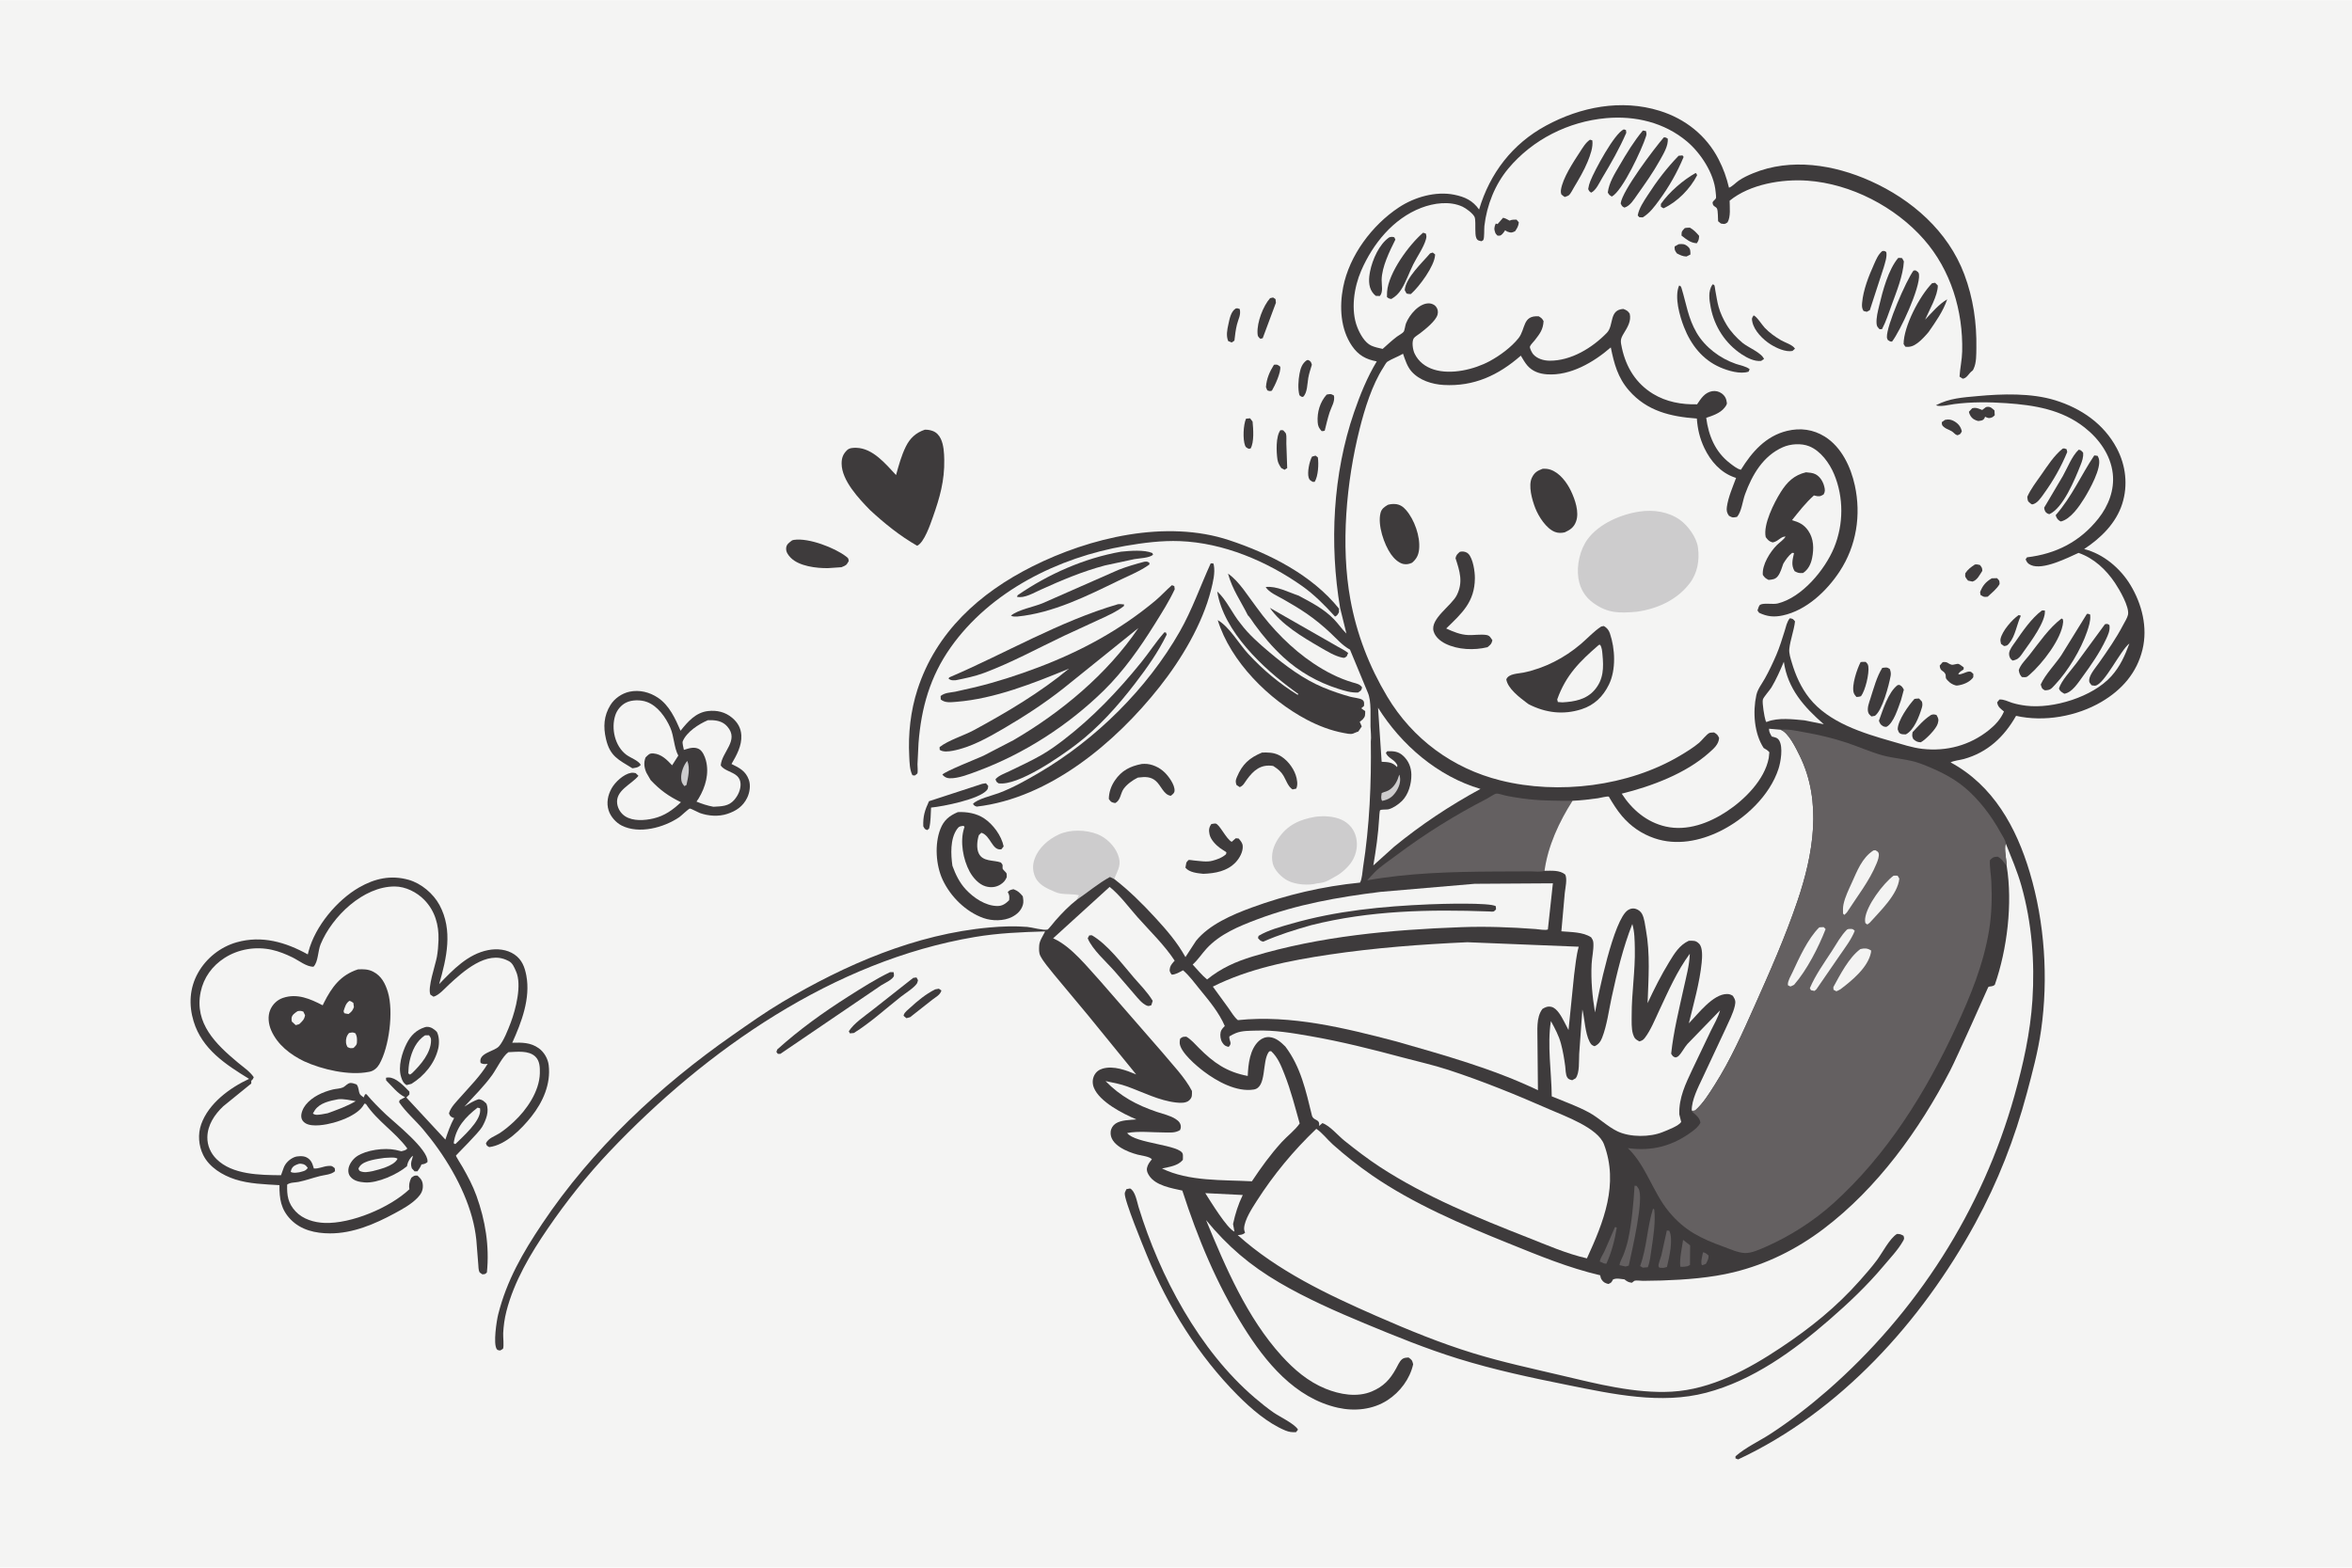 <svg version="1.1" xmlns="http://www.w3.org/2000/svg" style="display: block;" viewBox="0 0 2048 1365" width="1536" height="1024">
<path transform="translate(0,0)" fill="rgb(244,244,243)" d="M -0 -0 L 2048 0 L 2048 1365 L -0 1365 L -0 -0 z"/>
<path transform="translate(0,0)" fill="rgb(62,59,60)" d="M 1461.74 212.5 C 1464.97 212.258 1466.79 212.132 1469.5 214.376 C 1472.12 216.552 1471.88 218.415 1471.93 221.5 L 1468.5 223.236 C 1465.19 223.152 1462.97 221.97 1460.11 220.5 C 1458.33 217.882 1458.07 217.627 1458.18 214.5 L 1461.74 212.5 z"/>
<path transform="translate(0,0)" fill="rgb(62,59,60)" d="M 1693.64 365.5 C 1696.95 364.848 1699.02 365.147 1701.97 366.913 C 1705.45 368.998 1707.4 371.662 1708.25 375.5 C 1707.03 377.868 1707.17 377.884 1704.5 378.906 C 1703.21 378.509 1702.66 378.245 1701.69 377.249 C 1698.55 374.048 1695.8 374.272 1692.77 371.824 C 1690.84 370.273 1690.93 369.936 1690.81 367.5 L 1693.64 365.5 z"/>
<path transform="translate(0,0)" fill="rgb(62,59,60)" d="M 1467.01 198.5 C 1468.46 198.128 1470.01 198.174 1471.5 198.105 C 1474.94 200.132 1476.98 202.246 1479.5 205.278 C 1479.3 208.403 1479.21 209.087 1477.5 211.683 C 1471.98 211.422 1468.51 208.349 1464.17 205 C 1464.22 201.239 1464.42 201.28 1467.01 198.5 z"/>
<path transform="translate(0,0)" fill="rgb(62,59,60)" d="M 1719.58 491.5 C 1721.12 491.137 1722.5 491.571 1724 491.899 C 1725.64 494.026 1726 494.2 1726.09 497 C 1723.88 500.39 1721.63 505.202 1717.5 506.342 L 1713.65 505.5 C 1711.44 502.652 1710.87 502.605 1711.28 499.095 C 1713.55 495.592 1716.19 493.798 1719.58 491.5 z"/>
<path transform="translate(0,0)" fill="rgb(62,59,60)" d="M 1142.46 397.5 L 1145.5 396.645 L 1147.5 398.151 C 1148.41 403.871 1147.82 414.507 1144.75 419.5 L 1143.02 419.463 C 1141.1 418.305 1140.14 418.02 1139.49 415.706 C 1138.21 411.145 1140.14 401.571 1142.46 397.5 z"/>
<path transform="translate(0,0)" fill="rgb(62,59,60)" d="M 1109.31 317.5 C 1112.4 317.161 1112.35 317.44 1114.75 319.146 C 1115.61 323.96 1110.07 335.784 1107.5 340.072 C 1105.62 340.679 1105.4 340.452 1103.5 339.822 L 1102.32 337 C 1102.89 329.579 1105.4 323.765 1109.31 317.5 z"/>
<path transform="translate(0,0)" fill="rgb(62,59,60)" d="M 1734.32 503.5 L 1738.85 503.365 C 1741.05 505.511 1741.04 505.431 1741.12 508.5 C 1738.79 512.706 1734.3 516.194 1730.8 519.5 C 1727.44 519.877 1727.34 519.768 1724.5 517.913 L 1724.17 515.5 C 1726.36 509.807 1729.1 506.605 1734.32 503.5 z"/>
<path transform="translate(0,0)" fill="rgb(62,59,60)" d="M 1084.95 364.5 L 1088.5 364.123 L 1090.68 367.024 C 1091.3 373.297 1092.19 385.096 1088.9 390.5 L 1087.11 390.631 C 1085.61 389.737 1084.76 389.562 1084.13 387.855 C 1082.02 382.177 1082.64 369.925 1084.95 364.5 z"/>
<path transform="translate(0,0)" fill="rgb(62,59,60)" d="M 1729.12 354.5 C 1729.73 354.296 1729.95 354.188 1730.66 354.145 C 1733.46 353.976 1734.71 355.605 1736.68 357.278 L 1736.92 361.5 C 1736.22 362.124 1735.39 362.98 1734.5 363.358 C 1731.96 364.436 1730.74 363.881 1728.5 362.764 L 1728.01 364 C 1726.75 366.31 1724.69 366.206 1722.43 366.5 C 1721.07 366.092 1719.69 365.652 1718.5 364.868 C 1716.28 363.41 1714.96 360.948 1714.4 358.5 L 1717.34 355.353 C 1720.37 354.587 1722.12 355.369 1724.91 356.464 L 1726 356.899 L 1729.12 354.5 z"/>
<path transform="translate(0,0)" fill="rgb(62,59,60)" d="M 1757.77 535.5 L 1759.65 536.047 C 1756.19 543.402 1754.82 553.779 1749.63 559.955 C 1747.97 561.923 1747.71 562.232 1745.02 562.5 L 1742.4 560.6 C 1742.07 559.219 1741.66 557.62 1741.97 556.204 C 1743.43 549.364 1752.02 539.422 1757.77 535.5 z"/>
<path transform="translate(0,0)" fill="rgb(62,59,60)" d="M 1076.02 268.5 C 1077.47 268.147 1078.13 268.429 1079.5 268.97 C 1080.68 274.262 1078.3 277.438 1077.04 282.599 C 1075.94 287.151 1075.37 291.85 1074.86 296.5 L 1072.5 298.141 L 1069.5 296.937 C 1067.46 292.39 1068.59 286.94 1069.62 282.244 C 1070.66 277.549 1071.71 271.253 1076.02 268.5 z"/>
<path transform="translate(0,0)" fill="rgb(62,59,60)" d="M 1308.78 189.5 C 1310.71 189.757 1312.75 191.103 1314.5 191.995 C 1316.4 190.981 1318.41 191.147 1320.5 191.108 L 1322.5 193.461 C 1322.22 196.725 1321.03 198.604 1319.24 201.237 C 1315.87 202.751 1315.88 202.656 1312.36 201.5 L 1310.56 200.393 C 1309.85 201.553 1309.16 202.691 1308.17 203.639 C 1306.47 205.276 1306.28 205.093 1304 205.089 C 1303.24 204.365 1302.37 203.493 1301.99 202.5 C 1300.77 199.348 1301.11 197.417 1302.43 194.5 L 1304 195.009 L 1308.78 189.5 z"/>
<path transform="translate(0,0)" fill="rgb(62,59,60)" d="M 1137.96 313.5 L 1139.37 313.431 C 1141.67 314.827 1141.5 315.06 1142.31 317.5 C 1141.13 321.247 1139.89 325.093 1139.18 328.96 C 1138.3 333.786 1138.46 342.205 1134.6 345.5 C 1133 345.561 1132.75 344.981 1131.5 344.072 C 1129.98 338.685 1130.52 330.859 1131.55 325.338 C 1132.46 320.445 1133.84 316.391 1137.96 313.5 z"/>
<path transform="translate(0,0)" fill="rgb(62,59,60)" d="M 814.303 861.5 L 817.5 860.925 L 819.74 862.5 C 818.66 866.322 814.957 868.088 811.854 870.476 L 792.5 885.716 L 789.261 886.6 L 786.775 884.5 L 787.067 883.46 C 787.757 881.341 790.675 879.166 792.319 877.652 C 799.104 871.404 806.013 865.663 814.303 861.5 z"/>
<path transform="translate(0,0)" fill="rgb(62,59,60)" d="M 1114.91 374.5 L 1117.27 374.514 C 1117.85 375.219 1119.46 376.73 1119.73 377.5 C 1120.42 379.503 1120 383.837 1120.08 386.05 L 1120.83 407.5 L 1118.5 408.973 L 1115.72 407.5 C 1114.11 405.269 1112.74 402.779 1112.33 400.017 C 1111.36 393.381 1110.82 379.945 1114.91 374.5 z"/>
<path transform="translate(0,0)" fill="rgb(62,59,60)" d="M 1105.93 259.5 L 1108.53 258.933 L 1110.66 260.338 L 1111 263.5 L 1099.5 294.376 L 1097.46 294.925 C 1095.41 292.946 1095.13 292.868 1094.98 289.886 C 1094.51 280.52 1099.8 266.42 1105.93 259.5 z"/>
<path transform="translate(0,0)" fill="rgb(62,59,60)" d="M 1620.12 576.5 C 1621.53 576.164 1623.05 576.27 1624.5 576.251 C 1625.94 577.776 1626.55 578.111 1626.85 580.276 C 1627.73 586.506 1624.25 601.124 1620.5 606.114 C 1619.14 606.717 1617.97 606.723 1616.5 606.836 C 1615.61 605.809 1614.63 604.657 1614.18 603.353 C 1612.03 597.098 1617.09 582.19 1620.12 576.5 z"/>
<path transform="translate(0,0)" fill="rgb(62,59,60)" d="M 1476.47 150.5 C 1477.39 151.109 1477.35 151.505 1477.75 152.5 C 1471.73 164.268 1460.56 175.696 1448.5 181.264 L 1446.23 179.88 L 1446.19 177.5 C 1453.24 167.235 1465.64 156.556 1476.47 150.5 z"/>
<path transform="translate(0,0)" fill="rgb(62,59,60)" d="M 1155.19 343.5 C 1158.46 342.906 1158.69 342.623 1161.5 344.289 C 1162.66 349.431 1159.33 354.115 1157.74 358.987 C 1156.05 364.172 1154.83 369.596 1153.5 374.887 C 1152.62 375.305 1151.82 375.258 1150.86 375.322 C 1148.52 372.759 1147.6 371.058 1147.36 367.5 C 1146.78 358.816 1149.38 349.967 1155.19 343.5 z"/>
<path transform="translate(0,0)" fill="rgb(62,59,60)" d="M 1681.46 622.5 C 1683.45 621.798 1684.21 621.979 1686.17 622.5 C 1687.88 625.45 1688.33 626.492 1687.31 630.013 C 1685.92 634.748 1676.86 643.976 1672.5 646.32 C 1669.49 646.15 1668.22 645.502 1665.98 643.5 C 1664.8 640.893 1664.94 640.37 1665.37 637.5 C 1670.38 632.2 1675.24 626.404 1681.46 622.5 z"/>
<path transform="translate(0,0)" fill="rgb(62,59,60)" d="M 1526.97 274.5 C 1529.65 275.42 1534.27 282.756 1536.49 285.129 C 1540.6 289.534 1545.62 293.108 1550.8 296.145 C 1554.42 298.263 1560.76 299.986 1563 303.5 L 1560.75 305.5 C 1554.73 306.626 1546.76 302.909 1541.8 299.791 C 1535.2 295.645 1527.48 288.036 1525.84 280.125 C 1525.21 277.094 1525.38 276.97 1526.97 274.5 z"/>
<path transform="translate(0,0)" fill="rgb(62,59,60)" d="M 1245.26 220.5 L 1247.55 219.772 L 1249.6 221.385 L 1249.59 222.023 C 1249.1 231.503 1235.78 249.632 1228.5 255.935 C 1227.19 255.995 1226.06 255.763 1224.77 255.5 L 1223.16 252.5 C 1224.08 241.674 1238.42 228.611 1245.26 220.5 z"/>
<path transform="translate(0,0)" fill="rgb(62,59,60)" d="M 1691.61 576.5 C 1696.21 575.995 1695.65 577.678 1699.28 578.715 C 1700.86 579.166 1703.93 577.611 1705.5 578.105 C 1706.65 578.468 1708.81 580.34 1709.89 581.068 L 1709.82 582.842 C 1707.97 584.045 1706.15 584.968 1705.11 587 C 1707.41 587.862 1711.75 584.789 1714.65 584.705 C 1716.57 584.649 1716.97 585.603 1718.31 586.832 L 1718.23 589.5 C 1717.93 590.051 1717.91 590.138 1717.43 590.685 C 1714.18 594.372 1708.94 596.337 1704.16 596.885 C 1702.53 597.073 1699.11 595.375 1697.87 594.292 C 1696.94 593.481 1695.03 591.728 1694.5 590.652 C 1694.04 589.719 1694.46 587.933 1693.99 587 C 1692.08 583.149 1689.47 584.955 1689 579.5 L 1691.61 576.5 z"/>
<path transform="translate(0,0)" fill="rgb(62,59,60)" d="M 1667.05 608.5 C 1668.31 608.247 1669.71 608.263 1671 608.179 L 1673.5 610.86 C 1674.11 612.848 1674.01 614.354 1673.41 616.329 C 1671.12 623.872 1666.7 635.684 1659.5 639.423 C 1658.03 639.373 1656.12 639.482 1654.79 638.807 C 1653.16 637.981 1653.02 636.586 1652.42 635 C 1652.41 627.371 1661.88 614.116 1667.05 608.5 z"/>
<path transform="translate(0,0)" fill="rgb(62,59,60)" d="M 1652.34 596.5 L 1653.96 596.323 C 1656.3 597.628 1656.49 598.233 1657.77 600.5 L 1655.26 609.71 C 1652.89 616.211 1648.74 630.041 1642.5 632.901 C 1641.65 632.811 1640.61 632.771 1639.82 632.362 C 1637.51 631.164 1636.85 629.841 1636.08 627.5 C 1639.52 618.159 1644.18 602.645 1652.34 596.5 z"/>
<path transform="translate(0,0)" fill="rgb(62,59,60)" d="M 1638.99 581.5 C 1642.03 581.205 1642.9 580.66 1645.5 582.411 C 1646.32 584.509 1646.68 586.299 1646.26 588.553 C 1644.8 596.513 1638.99 618.939 1632.5 623.28 L 1629.5 623.8 C 1628.17 622.496 1627.1 621.81 1626.65 619.938 C 1625.76 616.194 1627.49 611.807 1628.64 608.262 C 1631.43 599.612 1634.16 589.164 1638.99 581.5 z"/>
<path transform="translate(0,0)" fill="rgb(62,59,60)" d="M 1778 531.5 L 1780.55 531.5 C 1781.62 540.856 1767.99 559.046 1762.39 566.917 C 1759.3 571.256 1757.92 574.213 1752.5 575.135 C 1751.95 574.737 1751.65 574.56 1751.2 574.107 C 1749.9 572.8 1749.26 570.544 1749.44 568.735 C 1749.77 565.397 1752.91 561.626 1754.76 558.939 C 1761.22 549.561 1768.88 538.336 1778 531.5 z"/>
<path transform="translate(0,0)" fill="rgb(62,59,60)" d="M 795.168 851.5 L 798.01 851.101 L 799.337 853.5 C 799.08 854.291 798.83 855.726 798.4 856.385 C 795.924 860.188 788.118 865.002 784.325 867.998 C 771.087 878.457 757.785 890.619 743.49 899.5 L 740.033 899.816 L 739.091 898 C 743.596 890.874 753.299 884.545 759.839 879.341 L 795.168 851.5 z"/>
<path transform="translate(0,0)" fill="rgb(62,59,60)" d="M 1413.91 112.5 L 1415.81 113.116 L 1416.08 115.5 C 1410.14 129.216 1402.79 142.039 1395.1 154.834 C 1392.67 158.877 1389.79 165.624 1385.5 167.616 C 1383.87 166.533 1383.74 166.294 1382.92 164.5 C 1383.27 161.99 1383.91 159.723 1384.85 157.369 C 1388.45 148.351 1405.64 116.051 1413.91 112.5 z"/>
<path transform="translate(0,0)" fill="rgb(62,59,60)" d="M 1638.97 218.5 C 1640.92 218.28 1640.88 218.267 1642.5 219.367 C 1643.27 223.604 1641.4 228.599 1640.25 232.734 L 1628.14 269.967 L 1625.5 271.396 L 1622.66 270.67 C 1621.16 268.283 1621.19 266.268 1621.44 263.5 C 1622.47 252.088 1627.14 240.382 1631.8 229.997 C 1633.74 225.68 1635.28 221.643 1638.97 218.5 z"/>
<path transform="translate(0,0)" fill="rgb(62,59,60)" d="M 1384.48 121.5 L 1386.5 122.087 C 1387.39 127.807 1384.62 135.297 1382.46 140.582 C 1379.23 148.457 1374.86 155.793 1370.51 163.086 C 1369.45 164.874 1367.59 168.697 1365.98 169.943 C 1365.2 170.546 1363.46 171.005 1362.5 171.409 C 1361.35 170.786 1360.48 169.926 1359.5 169.068 C 1359.14 167.861 1358.98 166.768 1359.15 165.5 C 1360.53 155.106 1370.1 140.81 1375.81 132.045 C 1378.3 128.225 1380.64 124.102 1384.48 121.5 z"/>
<path transform="translate(0,0)" fill="rgb(62,59,60)" d="M 1105.72 529.215 L 1161.03 560.823 C 1165.22 563.447 1170.03 565.475 1173.91 568.5 L 1172.62 571.5 C 1171.1 572.475 1171.04 573.003 1169.16 572.647 C 1162.36 571.354 1155.2 566.856 1149.23 563.398 C 1134.11 554.625 1115.81 543.808 1105.72 529.215 z"/>
<path transform="translate(0,0)" fill="rgb(62,59,60)" d="M 1209.75 206.5 C 1211.73 206.012 1212.14 205.966 1214.1 206.5 L 1215.02 208.5 C 1210.04 218.513 1203.18 232.298 1203.06 243.667 C 1203.01 248.301 1204.55 254.14 1201.5 257.636 L 1197.93 257.5 C 1196.74 256.525 1195.77 255.492 1194.89 254.218 C 1191.33 249.039 1191.82 241.968 1193.01 236.094 C 1195.07 225.982 1200.89 212.407 1209.75 206.5 z"/>
<path transform="translate(0,0)" fill="rgb(62,59,60)" d="M 1796.12 390.5 C 1797.69 390.21 1798 390.464 1799.5 391.089 L 1800.05 393.5 C 1794.75 406.394 1787.88 418.526 1779.69 429.816 C 1777.19 433.27 1774.01 438.42 1769.5 439.147 C 1768.51 438.69 1768.87 438.921 1767.99 438.247 C 1765.32 436.205 1765.68 435.792 1765.25 432.5 C 1768.27 425.704 1772.99 419.669 1777.24 413.594 C 1782.87 405.553 1788.41 396.703 1796.12 390.5 z"/>
<path transform="translate(0,0)" fill="rgb(62,59,60)" d="M 855.256 682.5 L 858.5 681.987 L 860.5 684.315 C 860.251 685.972 860.412 686.737 859.266 688.056 C 852.349 696.019 821.269 702.149 810.719 703.174 C 810.38 708.946 810.517 715.297 809.136 720.911 L 808.98 721.5 L 807.405 722.764 C 805.061 722.001 805.155 721.553 803.956 719.5 C 803.605 710.799 805.258 705.57 808.927 697.637 L 855.256 682.5 z"/>
<path transform="translate(0,0)" fill="rgb(62,59,60)" d="M 1430.53 113.5 L 1433.17 113.943 C 1433.73 116.015 1433.92 116.433 1433.28 118.495 C 1429.95 129.294 1412.91 166.008 1403.5 171.017 C 1401.47 169.834 1401.17 169.532 1399.99 167.5 C 1401.04 158.958 1405.81 151.449 1410.07 144.14 C 1416.31 133.45 1422.6 123.031 1430.53 113.5 z"/>
<path transform="translate(0,0)" fill="rgb(62,59,60)" d="M 1461.64 135.5 L 1465 135.172 L 1466.03 136.5 C 1460.42 149.968 1453.49 162.193 1444.89 173.976 C 1440.65 179.784 1436.69 185.255 1430.5 189.126 L 1427.51 189.067 L 1426.04 187.5 C 1427.12 181.186 1431.33 175.133 1434.75 169.818 C 1442.78 157.369 1451.34 146.145 1461.64 135.5 z"/>
<path transform="translate(0,0)" fill="rgb(62,59,60)" d="M 1810.01 391.5 C 1812.09 391.705 1812.43 392.549 1813.86 394 C 1814.28 398.134 1812.98 401.496 1811.48 405.279 C 1806.79 417.119 1796.4 442.467 1784.5 447.629 L 1783.3 447.282 C 1780.79 446.075 1780.29 444.431 1779.93 442 L 1796.19 414.474 C 1800.17 407.454 1804.15 396.915 1810.01 391.5 z"/>
<path transform="translate(0,0)" fill="rgb(62,59,60)" d="M 1666.17 235.5 L 1667.94 235.293 C 1669.58 236.42 1670.78 236.713 1670.99 238.923 C 1672.09 250.606 1654.67 287.976 1647.5 297.329 C 1645.97 297.584 1645.21 296.766 1643.9 296.027 C 1643.45 295.175 1643.06 294.488 1643.02 293.5 C 1642.57 283.534 1659.9 243.935 1666.17 235.5 z"/>
<path transform="translate(0,0)" fill="rgb(62,59,60)" d="M 1652.82 224.5 C 1654.17 224.309 1654.97 224.447 1656.29 224.679 L 1657.8 227.5 C 1657.07 239.921 1651.5 253.546 1647.22 265.26 C 1644.63 272.353 1642.28 279.806 1638.76 286.5 L 1636.63 286.554 C 1635.04 284.762 1634.28 284.336 1634.04 281.882 C 1633.56 276.855 1635.15 270.944 1636.31 266.019 C 1639.37 253.045 1644.19 234.862 1652.82 224.5 z"/>
<path transform="translate(0,0)" fill="rgb(62,59,60)" d="M 1491.18 247.5 C 1491.69 247.721 1492.4 247.701 1492.72 248.163 C 1493.14 248.781 1493.44 251.908 1493.61 252.778 C 1494.54 257.548 1495.17 262.467 1496.49 267.147 C 1498.02 272.579 1500.58 278.008 1503.5 282.826 C 1507.03 288.631 1512 294.001 1517.19 298.339 C 1522.08 302.417 1533.82 306.993 1536.02 312.5 L 1533.5 314.157 C 1527.78 314.823 1521.28 311.533 1516.64 308.464 C 1502.41 299.067 1492.88 284.437 1489.64 267.733 C 1488.34 260.998 1487.09 253.463 1491.18 247.5 z"/>
<path transform="translate(0,0)" fill="rgb(62,59,60)" d="M 1795.08 538.5 L 1796.13 539.044 C 1796.35 539.902 1796.55 540.601 1796.48 541.5 C 1795.3 556.238 1778.14 577.986 1767.33 587.389 C 1764.4 589.941 1764.43 589.773 1760.54 589.5 C 1758.69 587.467 1758.29 586.192 1757.83 583.5 C 1759.27 578.708 1764.11 574.099 1767.21 570.156 C 1775.71 559.32 1784.03 546.891 1795.08 538.5 z"/>
<path transform="translate(0,0)" fill="rgb(62,59,60)" d="M 1448.74 119.5 C 1450.35 119.285 1450.73 119.79 1452.14 120.5 C 1452.96 126.599 1448.3 134.059 1445.41 139.284 C 1439.53 149.922 1432.43 159.893 1425.4 169.8 C 1422.59 173.765 1419.43 179.206 1414.5 180.634 C 1412.22 179.587 1412.28 179.161 1411.2 177 C 1412.53 165.945 1440.22 129.467 1448.74 119.5 z"/>
<path transform="translate(0,0)" fill="rgb(62,59,60)" d="M 1823.56 396.5 C 1824.53 396.499 1825.54 396.73 1826.5 396.871 C 1826.92 397.672 1827.32 398.481 1827.57 399.356 C 1829.94 407.631 1819.51 426.331 1814.96 433.689 C 1810.64 440.671 1803 451.994 1794.5 454.004 L 1793.48 453.518 C 1791.55 452.344 1790.55 450.599 1789.98 448.5 C 1804.07 432.45 1811.9 413.986 1823.56 396.5 z"/>
<path transform="translate(0,0)" fill="rgb(62,59,60)" d="M 1239.16 202.5 L 1241.5 203.225 C 1242.21 205.556 1242.22 206.133 1241.55 208.496 C 1239.61 215.348 1233.88 223.501 1230.61 230.042 C 1227.11 237.041 1224.27 245.481 1220.1 252 C 1217.85 255.518 1215.14 258.184 1211.5 260.223 C 1209.52 259.873 1209.19 259.803 1207.68 258.5 L 1207.81 253.877 C 1209.03 237.46 1226.81 213.062 1239.16 202.5 z"/>
<path transform="translate(0,0)" fill="rgb(62,59,60)" d="M 1832.87 543.5 C 1835.01 543.073 1834.89 543.027 1836.74 544.182 L 1836.84 544.806 C 1837.42 548.965 1835.48 553.057 1833.74 556.74 C 1828.31 568.252 1820.81 579.076 1813.31 589.322 C 1809.37 594.703 1804.25 602.979 1797.5 604.023 C 1795.15 602.496 1793.87 602.15 1792.81 599.5 C 1795.03 592.393 1803.35 583.729 1807.86 577.623 L 1832.87 543.5 z"/>
<path transform="translate(0,0)" fill="rgb(62,59,60)" d="M 1817.15 534.5 C 1818.4 534.282 1818.79 534.589 1819.96 535 L 1820.08 536.13 C 1820.43 540.597 1818.71 545.835 1817.29 550.001 C 1811.94 565.577 1800.77 584.154 1789.44 596.163 C 1786.02 599.792 1785.48 600.907 1780.5 601.047 C 1777.67 599.501 1777.95 598.948 1776.96 596 C 1780.86 587.28 1789.38 578.661 1794.83 570.604 L 1817.15 534.5 z"/>
<path transform="translate(0,0)" fill="rgb(62,59,60)" d="M 1098.93 655.24 C 1104.05 655.132 1108.56 655.102 1113.28 657.329 C 1119.98 660.492 1125.88 667.867 1128.24 674.854 C 1129.44 678.422 1130.33 683.297 1128.7 686.681 L 1125.5 687.365 C 1121.68 685.178 1119.87 679.279 1117.64 675.5 C 1115.59 672.007 1112.9 669.687 1109.52 667.523 L 1108.56 666.914 C 1097.89 665.265 1091.57 670.614 1085.58 678.913 C 1083.67 681.558 1082.62 684.125 1079.5 685.359 L 1076.68 683.5 C 1075.66 680.58 1075.87 679.373 1077.08 676.5 C 1081.82 665.241 1087.92 659.856 1098.93 655.24 z"/>
<path transform="translate(0,0)" fill="rgb(62,59,60)" d="M 1462.09 248.5 C 1463.56 248.849 1463.84 249.605 1464.26 251 C 1468.41 264.59 1469.93 276.935 1477.32 289.609 C 1484.71 302.273 1497.74 311.989 1511.51 316.738 C 1515.21 318.013 1520.58 318.888 1523.5 321.405 L 1522.61 323.5 C 1515.4 325.985 1504.7 322.733 1497.95 319.826 C 1482.44 313.141 1472.37 300.103 1466.35 284.731 C 1462.59 275.122 1457.78 258.444 1462.09 248.5 z"/>
<path transform="translate(0,0)" fill="rgb(62,59,60)" d="M 994.239 665.184 L 996.494 665.088 C 1002.86 664.952 1009.61 668.162 1014.12 672.549 C 1017.64 675.984 1023.05 683.343 1022.73 688.533 C 1022.59 690.794 1021.05 691.539 1019.5 692.903 C 1013.23 692.124 1011.05 683.856 1006.21 679.804 C 1001.95 676.234 997.153 676.3 991.992 676.934 L 990.675 677.103 C 986.404 679.168 981.154 682.946 978.391 686.87 C 975.53 690.933 975.797 696.944 971 699.244 C 967.542 698.504 967.549 698.534 965.5 695.657 C 965.625 689.845 967.41 684.565 970.647 679.733 C 976.571 670.89 984.092 667.129 994.239 665.184 z"/>
<path transform="translate(0,0)" fill="rgb(62,59,60)" d="M 774.978 846.5 L 778.074 846.5 C 778.242 847.433 778.505 848.556 778.403 849.5 C 778.07 852.571 770.032 856.262 767.338 857.942 L 679.5 917.656 L 677.324 917.664 L 676.044 916 L 676.79 913.833 C 696.033 896.468 716.852 881.532 738.704 867.658 C 750.555 860.133 762.342 852.655 774.978 846.5 z"/>
<path transform="translate(0,0)" fill="rgb(62,59,60)" d="M 1054.78 717.5 C 1055.76 717.392 1057.59 716.925 1058.5 717.09 C 1061.99 717.723 1067.65 730.518 1072.5 732.992 L 1076 729.906 L 1078.5 730.079 C 1080.19 732.018 1081.87 733.851 1082.09 736.525 C 1082.51 741.546 1079.39 747.154 1076.04 750.732 C 1068.64 758.64 1058.07 760.481 1047.75 760.858 C 1042.63 760.315 1035.65 759.745 1032.2 755.5 L 1033.04 751 C 1033.43 750.565 1034.55 749.021 1035 748.835 C 1035.56 748.599 1038.69 749.162 1039.43 749.223 C 1044.54 749.645 1050.79 750.841 1055.79 749.455 C 1060.31 748.203 1063.89 746.972 1067.5 743.864 C 1067.61 743.265 1067.99 742.653 1067.83 742.067 C 1067.8 741.967 1062.85 738.8 1062.35 738.433 C 1058.65 735.712 1054.21 731.15 1053.2 726.5 C 1052.41 722.879 1052.67 720.434 1054.78 717.5 z"/>
<path transform="translate(0,0)" fill="rgb(62,59,60)" d="M 1682.36 246.5 L 1685.01 246.113 L 1687.34 248.5 C 1687.46 257.085 1679.77 270.167 1676.3 278.22 C 1682.22 272.079 1688.09 264.867 1695.52 260.53 C 1691.9 271.121 1685.59 279.943 1679.28 289.045 C 1676.42 292.417 1673.19 295.991 1669.65 298.637 C 1666.33 301.115 1663.19 302.393 1659.04 301.768 L 1657.56 299.5 C 1657.61 284.059 1671.36 257.748 1682.36 246.5 z"/>
<path transform="translate(0,0)" fill="rgb(62,59,60)" d="M 976.15 480.299 C 983.857 479.543 996.262 478.428 1003.45 481.5 L 1004 483 C 1000.76 485.817 992.174 486.032 987.766 486.789 L 962.104 492.293 C 942.76 497.431 924.438 505.138 906.257 513.403 C 900.321 516.012 891.861 521.23 885.5 519.564 L 886.16 518.187 C 913.007 499.725 944.022 485.995 976.15 480.299 z"/>
<path transform="translate(0,0)" fill="rgb(62,59,60)" d="M 689.649 470.5 C 690.441 470.224 690.583 470.142 691.537 470.002 C 704.164 468.157 726.841 476.869 736.671 484.449 C 738.662 485.984 738.736 486.019 739.031 488.5 C 736.948 492.207 736.642 492.218 732.669 493.834 L 721 494.626 C 711.022 494.79 695.743 492.99 688.477 485.523 C 686.154 483.135 684.157 480.376 684.566 476.858 C 684.936 473.67 687.372 472.322 689.649 470.5 z"/>
<path transform="translate(0,0)" fill="rgb(62,59,60)" d="M 996.362 489.068 C 998.722 488.865 998.866 488.757 1000.85 490.005 L 1000.81 491.5 C 992.964 497.166 983.006 501.156 974.263 505.396 C 946.397 518.91 916.917 533.758 885.723 536.797 C 883.673 536.761 882.067 537.062 880.287 536 C 886.192 530.95 900.079 528.385 907.671 525.269 L 974.07 496.061 C 981.357 493.234 988.815 491.074 996.362 489.068 z"/>
<path transform="translate(0,0)" fill="rgb(62,59,60)" d="M 369.837 894.5 C 370.547 894.32 370.929 894.176 371.627 894.145 C 375.116 893.986 378.103 896.132 380.398 898.5 C 382.496 902.501 382.606 908.471 381.626 912.809 C 378.674 925.875 369.417 936.834 358.306 943.771 L 354 944.855 C 351.225 943.131 350.249 940.933 349.273 937.84 C 346.428 928.83 350.034 916.61 354.153 908.538 C 357.655 901.677 362.425 896.894 369.837 894.5 z"/>
<path transform="translate(0,0)" fill="rgb(244,244,243)" d="M 370.19 901.5 L 373.531 901.47 C 374.781 903.262 375.355 903.68 375.336 905.938 C 375.244 916.916 366.236 927.285 358.791 934.5 L 356.973 935.753 L 355.5 934.642 C 355.645 930.977 355.905 927.366 356.709 923.778 C 358.647 915.119 362.449 906.405 370.19 901.5 z"/>
<path transform="translate(0,0)" fill="rgb(62,59,60)" d="M 1208.48 439.5 C 1210.54 438.916 1212.54 438.676 1214.68 438.805 C 1218.78 439.052 1221.69 441.003 1224.31 444.029 C 1231.59 452.423 1236.81 467.028 1235.68 478.192 C 1235.16 483.297 1233.41 486.706 1229.5 489.971 C 1227.14 491.035 1224.79 491.55 1222.18 491.064 C 1217.79 490.244 1213.64 486.031 1211.18 482.531 C 1205.2 474.01 1199.38 457.029 1202.11 446.5 C 1203.04 442.906 1205.49 441.287 1208.48 439.5 z"/>
<path transform="translate(0,0)" fill="rgb(62,59,60)" d="M 973.476 526.055 C 975.251 525.839 977.008 526.089 978.779 526.254 L 978.65 527.645 C 972.491 532.522 965.371 535.577 958.306 538.892 L 926.612 553.523 C 903.45 564.509 881.032 576.836 856.961 585.87 C 848.955 588.874 840.506 590.584 832.146 592.267 C 829.281 592.308 828.432 592.61 825.981 591 L 826.5 589.825 C 875.19 569.012 922.587 540.905 973.476 526.055 z"/>
<path transform="translate(0,0)" fill="rgb(62,59,60)" d="M 1271.04 480.5 C 1271.96 480.265 1272 480.213 1273.08 480.164 C 1275 480.076 1277.24 480.762 1278.59 482.158 C 1282.65 486.364 1284.31 497.676 1284.25 503.446 C 1284.07 524.115 1273.07 533.804 1259.27 547.199 C 1265.33 549.997 1271.74 552.67 1278.5 552.915 C 1283.48 553.095 1289.14 552.138 1294 552.814 C 1297.21 553.261 1297.84 555.012 1299.5 557.469 C 1298.65 560.9 1297.97 561.163 1295.22 563.49 C 1283.67 566.324 1269.37 565.793 1258.57 560.396 C 1254.15 558.191 1249.72 554.549 1248.3 549.629 C 1245.17 538.741 1263.99 527.317 1268.52 518.142 C 1274.2 506.661 1271.05 497.292 1267.4 486 C 1268.05 482.994 1268.88 482.59 1271.04 480.5 z"/>
<path transform="translate(0,0)" fill="rgb(62,59,60)" d="M 1086.64 535.873 C 1080.4 523.273 1073.1 513.384 1069.29 499.406 C 1079.19 506.172 1086.94 519.464 1094.32 528.995 C 1107.58 547.408 1124.69 564.9 1143.61 577.547 C 1154.3 584.697 1165.48 590.529 1177.84 594.192 C 1181.08 595.151 1184.04 595.527 1186.04 598.5 C 1185.38 601.452 1184.9 601.327 1182.5 602.974 C 1176.36 603.227 1170.87 601.515 1165.1 599.673 C 1147.37 594.012 1131.03 584.733 1117.36 572.092 C 1107.95 563.399 1099.92 553.916 1092.39 543.587 C 1091.55 542.438 1087.38 536 1086.64 535.873 z"/>
<path transform="translate(0,0)" fill="rgb(62,59,60)" d="M 1343.23 408.104 C 1345.58 408.003 1347.7 408.096 1349.95 408.84 C 1358.07 411.514 1364.32 419.936 1367.89 427.371 C 1371.44 434.772 1375.36 445.994 1372.32 454.082 C 1370.38 459.242 1367.21 461.288 1362.5 463.46 C 1359.6 464.103 1356.79 464.184 1353.99 463.11 C 1346.33 460.165 1339.71 449.642 1336.85 442.364 C 1334.17 435.54 1330.43 422.723 1333.98 415.679 C 1336.27 411.125 1338.71 409.844 1343.23 408.104 z"/>
<path transform="translate(0,0)" fill="rgb(62,59,60)" d="M 1013.93 550.5 L 1015.23 550.685 L 1015.92 552.5 C 1008.35 568.012 998.739 581.533 988.266 595.19 C 973.261 614.758 956.36 633.692 936.615 648.606 C 923.038 658.86 886.578 684.435 869.5 682.061 C 867.582 680.759 867.567 680.705 866.839 678.5 C 869.415 675.252 875.391 673.209 879.131 671.389 C 888.522 666.82 898.015 662.471 907.079 657.262 C 913.794 653.402 920.102 648.843 926.237 644.125 C 951.718 624.525 973.473 601.653 993.658 576.736 C 1000.38 568.441 1006.21 559.342 1013.21 551.32 L 1013.93 550.5 z"/>
<path transform="translate(0,0)" fill="rgb(62,59,60)" d="M 980.846 1035.5 L 984.005 1034.89 C 988.565 1037.17 989.966 1046.35 991.446 1051.18 C 1009.92 1111.39 1044.2 1175.87 1092.6 1217.21 C 1097.91 1221.75 1103.38 1226.17 1109.12 1230.15 C 1114.4 1233.8 1127.57 1239.95 1130.23 1244.98 L 1128.5 1247.12 C 1125.05 1247.32 1122.39 1247 1119.19 1245.67 C 1103.89 1239.33 1089.21 1226.58 1077.62 1214.91 C 1043.52 1180.57 1017.16 1138.14 998.825 1093.51 C 995.739 1086 978.738 1044.83 979.383 1039 C 979.486 1038.06 980.458 1036.43 980.846 1035.5 z"/>
<path transform="translate(0,0)" fill="rgb(62,59,60)" d="M 1572.57 411.162 C 1575.31 411.42 1578.53 411.583 1580.98 412.921 C 1584.93 415.078 1587.4 419.309 1588.47 423.569 C 1589.16 426.32 1589.33 428.019 1587.87 430.5 C 1584.81 432.3 1583.84 432.411 1580.28 431.519 L 1579.5 431.293 C 1572.26 437.742 1566.41 445.319 1560.37 452.864 C 1566.49 454.58 1570.83 456.66 1574.52 462.024 C 1579.38 469.092 1579.53 477.663 1577.9 485.772 C 1576.83 491.106 1574.59 495.787 1570 498.878 C 1566.48 499.038 1565.8 498.955 1562.7 497.317 C 1559.42 492.11 1560.89 487.238 1562.13 481.5 L 1560.5 481.309 C 1557.09 484.069 1555.1 487.015 1552.82 490.721 C 1551.57 494.169 1550.38 498.601 1548.12 501.527 C 1545.83 504.494 1543.41 504.534 1540 504.897 C 1537.27 503.475 1536.68 503.044 1534.97 500.5 C 1534.21 491.729 1541.27 480.498 1547.27 474.5 C 1549.57 472.202 1553.22 469.9 1554.78 467.084 C 1550.37 467.099 1548.4 471.504 1543.5 472.237 C 1540.39 471.394 1539.42 470.127 1537.5 467.615 C 1535.06 456.765 1544.87 437.483 1550.51 428.516 C 1556.09 419.635 1562.21 413.585 1572.57 411.162 z"/>
<path transform="translate(0,0)" fill="rgb(62,59,60)" d="M 358.874 1009.17 L 359.607 1006.38 C 357.237 1007.89 355.183 1011.56 354.614 1014.29 L 354.399 1015.5 C 346.07 1022.61 328.587 1030.5 317.59 1029.63 C 312.887 1029.25 307.992 1028.36 304.918 1024.44 C 303.592 1022.75 303.179 1020.66 303.334 1018.5 C 303.646 1014.14 307.128 1009.37 310.654 1006.96 C 318.907 1001.32 334.588 999.282 344.399 1001.29 L 349.51 1002.5 C 351.388 1001.98 353.452 1001.74 354.648 1000.07 C 344.355 985.901 328.34 976.137 318.636 961.293 L 317.271 961.005 L 316.905 961.706 C 312.264 970.124 298.929 975.294 290.132 977.691 C 284.012 979.359 271.847 981.713 266 978.099 C 264.072 976.907 262.805 975.36 262.415 973.127 C 261.781 969.5 264.001 964.79 266.179 962.073 C 271.906 954.928 281.115 950.829 289.786 948.699 C 292.474 948.039 296.024 948.031 298.5 946.941 C 300.803 945.928 302.571 943.143 305.191 943.017 C 306.888 942.936 308.904 943.755 310.5 944.29 C 312.78 947.314 311.934 950.249 313.5 952.913 C 313.97 953.713 315.891 954.95 316.668 955.613 L 317.899 952.845 L 319.087 952.804 C 324.422 959.1 330.117 964.831 336.111 970.502 C 343.614 977.598 373.009 1000.84 372.248 1011.42 L 372.179 1012 C 370.382 1013.39 369.233 1013.69 366.993 1013.98 C 366.204 1016.21 364.845 1018 363.5 1019.93 L 361 1020.01 L 358.586 1017.33 C 357.553 1014.09 357.805 1012.37 358.874 1009.17 z"/>
<path transform="translate(0,0)" fill="rgb(244,244,243)" d="M 294.451 957.203 C 299.428 956.694 304.791 958.037 309.708 958.857 C 302.137 963.378 293.552 966.349 285.298 969.388 L 280 970.344 C 277.237 970.692 274.695 971.342 272.438 969.627 L 274.193 966.684 C 278.587 960.277 287.392 958.533 294.451 957.203 z"/>
<path transform="translate(0,0)" fill="rgb(244,244,243)" d="M 334.671 1008.28 C 337.582 1008.21 344.104 1007.27 346.158 1009 L 345.737 1009.76 C 342.266 1015.43 330.392 1018.29 324.45 1019.8 C 320.689 1020.49 317.288 1021.35 313.611 1019.8 C 312.536 1019.35 312.554 1018.53 312.132 1017.5 C 312.531 1016.74 312.942 1016.01 313.475 1015.33 C 317.324 1010.41 328.808 1009.17 334.671 1008.28 z"/>
<path transform="translate(0,0)" fill="rgb(205,204,205)" d="M 937.623 783.456 C 938.031 782.102 938.86 780.776 939.5 779.51 C 934.018 778.264 928.906 778.914 923.5 778.066 C 920.125 777.536 916.789 775.812 913.699 774.41 C 908.176 771.904 902.991 768.381 900.877 762.383 L 900.585 761.5 C 898.997 756.925 899.304 752.183 900.956 747.656 C 904.463 738.042 912.9 730.803 922.007 726.584 C 931.877 722.013 945.462 722.409 955.515 726.316 C 963.09 729.26 970.205 736.145 973.271 743.725 C 976.915 752.734 973.736 756.584 970.431 764.731 L 970.181 765.358 L 966.5 763.575 C 956.379 769.097 947.164 776.957 937.623 783.456 z"/>
<path transform="translate(0,0)" fill="rgb(62,59,60)" d="M 834.048 707.119 C 841.814 706.732 850.211 708.15 856.83 712.511 C 864.707 717.701 872.053 727.67 873.929 737 L 871.949 739.5 C 863.768 740.943 862.754 727.554 854.5 725.092 L 852.331 727.194 C 850.849 731.802 850.091 738.53 852.238 743.04 C 855.778 750.475 865.081 748.709 871.5 750.98 C 873.772 753.832 872.814 752.67 872.977 756 C 873.041 757.308 875.936 759.257 876.449 760.5 C 876.726 761.174 876.581 762.999 876.623 763.803 C 875.36 766.716 873.855 768.451 871.21 770.14 C 867.232 772.681 862.771 773.051 858.27 771.786 C 852.331 770.118 847.151 764.143 844.315 758.914 C 838.619 748.415 835.747 732.718 839.47 721.145 L 839.852 720 L 839 719.065 C 836.048 719.458 835.07 719.405 833.247 722.033 C 827.247 730.684 827.931 743.973 829.304 753.848 C 832.011 761.327 835.504 768.574 840.966 774.447 C 847.765 781.758 858.023 788.779 868.377 788.895 C 872.876 788.946 875.646 786.853 878.714 783.851 C 878.958 780.412 879.132 779.699 877.5 776.722 C 879.281 774.81 880.023 774.864 882.5 774.265 C 886.364 775.718 888.007 777.319 890.573 780.418 C 891.007 782.979 891.413 785.448 890.643 787.99 C 889.153 792.909 885.627 796.149 881.191 798.427 C 874.031 802.103 863.843 802.023 856.418 799.403 C 840.973 793.954 827.594 780.667 820.767 765.953 C 814.889 753.283 813.704 734.945 818.84 721.836 C 821.86 714.127 826.609 710.284 834.048 707.119 z"/>
<path transform="translate(0,0)" fill="rgb(205,204,205)" d="M 1145.19 711.216 C 1152.62 710.238 1161.35 710.627 1168.2 713.774 C 1173.81 716.347 1178.04 720.851 1180.1 726.7 C 1182.42 733.306 1181.86 740.681 1178.84 746.979 L 1178.33 748 C 1175.7 753.513 1168.63 760.017 1163.32 762.883 C 1158.78 765.329 1155.03 768.135 1149.77 768.805 L 1146.76 769.2 C 1139.42 771.228 1127.93 770.289 1121.2 766.738 C 1115.9 763.943 1109.62 757.798 1108.23 751.785 C 1106.43 744.03 1108.84 736.441 1113.15 730.019 C 1121.07 718.221 1131.78 713.528 1145.19 711.216 z"/>
<path transform="translate(0,0)" fill="rgb(62,59,60)" d="M 1054.21 490.5 L 1056.37 490.443 C 1056.69 491.08 1056.79 491.198 1056.94 492 C 1058.2 498.825 1056.21 506.901 1054.55 513.463 C 1047.01 543.41 1028.69 574.029 1009.61 598.155 C 971.273 646.634 913.975 694.887 850.5 702.329 C 848.597 701.668 848.413 701.6 847.207 700 C 850.651 695.812 864.271 692.578 869.572 690.594 C 882.072 685.916 893.61 679.357 905.091 672.619 C 954.219 643.79 999.007 599.502 1027.28 549.861 C 1038.07 530.914 1045.2 510.28 1054.21 490.5 z"/>
<path transform="translate(0,0)" fill="rgb(62,59,60)" d="M 1394.23 545.5 L 1396.55 545.044 C 1399.23 546.567 1400.83 548.558 1401.84 551.5 C 1406.4 564.873 1407.26 583.121 1400.99 596 C 1395.9 606.45 1388.23 613.963 1377.1 617.53 C 1361.15 622.637 1345.81 620.669 1331.09 613.176 L 1329.03 611.671 C 1323.11 607.231 1312.74 599.306 1311.62 591.5 C 1313.65 586.436 1321.8 586.595 1326.62 585.6 C 1344.95 581.812 1362.3 572.842 1376.5 560.726 C 1382.43 555.664 1387.68 549.778 1394.23 545.5 z"/>
<path transform="translate(0,0)" fill="rgb(244,244,243)" d="M 1392.19 561.5 L 1393.32 561.381 C 1394.94 563.957 1395.06 566.845 1395.34 569.815 C 1396.44 581.326 1396.4 591.549 1388.5 600.721 C 1381.29 609.092 1370.97 610.953 1360.5 611.535 L 1356.5 611.233 L 1355.94 609 C 1363.47 587.764 1375.72 575.723 1392.19 561.5 z"/>
<path transform="translate(0,0)" fill="rgb(62,59,60)" d="M 1182.64 637.075 L 1182.4 637.012 L 1179.5 638.159 L 1178.21 638.721 C 1175.87 639.531 1172.39 638.626 1170.01 638.191 C 1158.92 636.164 1147.85 631.877 1137.89 626.625 C 1104.92 609.237 1071.55 576.14 1060.34 539.912 C 1070.49 545.665 1078.92 560.742 1086.93 569.362 C 1099.9 583.314 1113.77 595.04 1130 605.022 L 1130.5 604.218 L 1127.32 601.933 C 1100.15 582.211 1065.49 549.987 1059.9 515.015 C 1067.9 521.975 1073.16 534.532 1080.3 543.007 C 1087.23 552.329 1096.34 560.294 1105.19 567.761 C 1119.36 579.716 1135.04 591.42 1152.28 598.596 C 1159.86 601.752 1167.9 604.478 1175.82 606.666 C 1178.39 607.378 1183.91 607.88 1186 609.157 C 1188.21 610.503 1187.84 612.574 1187.68 614.702 L 1185.26 616.711 L 1188.74 619.186 C 1188.7 622.661 1188.94 623.859 1186.46 626.5 L 1183.98 628.5 L 1185.75 632.5 L 1182.64 637.075 z"/>
<path transform="translate(0,0)" fill="rgb(62,59,60)" d="M 1133.93 510.295 C 1103.21 488.591 1065.32 472.573 1027.41 471.107 C 1011.56 470.495 995.604 472.563 980.015 475.245 C 921.665 485.281 862.402 514.602 827.715 563.788 C 809.878 589.081 802.144 616.387 799.803 647.035 L 798.894 665.472 C 798.859 667.396 799.383 671.825 798.793 673.5 C 798.702 673.761 796.844 675.009 796.5 675.275 L 794.5 674.998 C 792.011 670.142 792.013 663.878 791.728 658.527 C 790.688 639.043 792.866 619.031 798.876 600.427 C 815.057 550.341 852.895 516.265 898.846 493.182 C 949.047 467.964 1015.45 452.129 1070.27 470.289 C 1105.4 481.929 1142.44 500.592 1165.94 529.92 L 1165.93 533 C 1164.79 534.945 1164.59 535.86 1162.5 536.817 C 1153.68 527.172 1144.63 517.877 1133.93 510.295 z"/>
<path transform="translate(0,0)" fill="rgb(62,59,60)" d="M 805.323 374.061 C 807.717 374.039 809.835 374.335 812.103 375.161 C 815.419 376.37 817.702 378.88 819.193 382.014 C 821.762 387.414 822.092 394.374 822.203 400.253 C 822.544 418.393 818.33 433.198 812.336 450.098 C 810.058 456.522 804.835 472.204 798.617 475.157 C 783.758 466.67 770.18 455.724 757.645 444.124 C 747.911 434.188 732.894 418.263 732.842 403.615 C 732.825 398.718 734.037 395.377 737.531 391.919 C 739.559 389.913 742.851 389.784 745.55 389.844 C 760.071 390.172 771.143 403.877 780.241 413.566 C 782.575 405.141 784.855 396.671 788.735 388.793 C 792.361 381.429 797.561 376.658 805.323 374.061 z"/>
<path transform="translate(0,0)" fill="rgb(62,59,60)" d="M 1020.42 509.5 L 1022.5 510.244 L 1022.9 513 C 1018.03 523.496 1011.61 533.544 1005.5 543.354 C 992.901 563.583 978.366 584.303 961.32 601.025 C 930.239 631.516 891.818 656.345 850.951 671.477 C 843.956 674.067 834.138 678.002 826.655 677.635 C 824.042 677.506 822.249 676.388 820.561 674.5 C 822.427 671.738 851.551 660.266 856.222 658.073 L 882.553 644.417 C 923.972 620.299 964.363 586.698 991.263 546.774 L 926.12 599.237 C 909.75 612.189 892.052 623.7 874.052 634.236 C 860.551 642.139 844.901 650.934 829.362 653.729 C 825.872 654.357 821.167 654.947 818.243 652.877 L 818.133 650.5 C 826.058 644.338 839.112 640.575 848.195 635.647 C 876.919 620.059 905.557 603.08 930.787 582.203 C 899.971 594.84 866.152 608.442 832.68 611.064 C 827.869 611.441 822.893 612.184 819.16 609 L 819.029 606 C 822.706 603.034 827.207 603.092 831.801 602.243 L 848.861 598.388 C 867.618 593.848 885.954 587.918 904 581.084 C 941.29 566.963 975.262 548.628 1006 522.97 C 1010.95 518.834 1015.45 513.782 1020.42 509.5 z"/>
<path transform="translate(0,0)" fill="rgb(62,59,60)" d="M 311.664 844.094 C 316.38 843.843 320.575 843.864 324.925 846.088 C 332.181 849.798 335.559 856.514 337.789 864.016 C 342.797 880.857 338.864 911.82 330.283 926.716 C 328.518 929.781 325.612 932.384 322.107 933.17 L 321.045 933.376 C 303.937 936.802 280.163 931.217 264.758 924.126 C 252.744 918.263 241.636 909.776 236.154 897.217 C 233.762 891.736 232.919 884.885 235.348 879.258 C 237.423 874.452 241.354 870.648 246.315 868.955 C 258.746 864.711 270.099 869.761 280.981 875.382 L 282.05 873.168 C 288.951 859.433 296.589 849.024 311.664 844.094 z"/>
<path transform="translate(0,0)" fill="rgb(244,244,243)" d="M 304.22 871.5 C 305.704 871.786 306.483 872.438 307.702 873.273 L 308.178 877 C 306.813 880.261 306.315 880.805 303.5 882.964 C 302.224 882.846 301.019 882.541 299.771 882.258 L 299.16 880.5 C 300.346 876.973 301.015 873.715 304.22 871.5 z"/>
<path transform="translate(0,0)" fill="rgb(244,244,243)" d="M 259.096 880.5 C 261.409 880.04 261.859 880.119 264.111 880.852 L 265.625 884 C 265.018 887.779 263.149 889.353 260.5 891.826 L 257.5 892.65 L 254.085 889.5 C 253.945 888.503 253.771 887.511 253.886 886.5 C 254.218 883.586 256.904 882.019 259.096 880.5 z"/>
<path transform="translate(0,0)" fill="rgb(244,244,243)" d="M 303.956 899.5 C 306.534 899.011 307.073 898.62 309.5 899.802 C 310.564 901.867 310.832 903.259 310.853 905.55 C 310.888 909.502 310.644 909.674 307.873 912.5 C 305.162 912.923 304.933 912.921 302.5 911.666 C 301.966 910.52 301.427 909.271 301.299 908 C 300.978 904.819 301.774 901.848 303.956 899.5 z"/>
<path transform="translate(0,0)" fill="rgb(205,204,205)" d="M 1427.78 445.338 C 1439.73 443.572 1452.76 445.458 1462.78 452.579 C 1469.74 457.53 1477.27 467.823 1478.48 476.507 C 1480.02 487.523 1478.18 498.81 1471.36 507.777 C 1460.2 522.453 1442.98 530.15 1425.08 532.622 C 1410.09 533.894 1400.14 534.112 1387.48 525.035 C 1380.02 519.692 1375.74 512.378 1374.38 503.316 C 1372.7 492.154 1375.77 478.346 1382.54 469.247 C 1392.57 455.77 1411.56 447.709 1427.78 445.338 z"/>
<path transform="translate(0,0)" fill="rgb(62,59,60)" d="M 550.654 668.955 C 538.463 661.393 531.175 658.615 527.639 643.358 C 525.2 632.835 525.743 623.215 531.551 613.836 C 535.088 608.125 541.529 603.675 548.108 602.259 C 556.751 600.399 565.552 602.606 572.808 607.427 C 582.775 614.049 587.987 625.614 592.595 636.264 C 598.791 628.418 605.867 620.3 616.5 619.102 C 624.236 618.231 631.494 619.895 637.5 624.957 C 642.346 629.042 645.139 633.81 645.496 640.183 C 646.011 649.355 641.405 657.567 636.963 665.211 C 643.951 668.591 649.31 671.353 652.058 679 C 653.759 683.734 652.805 690.123 650.6 694.63 C 646.899 702.194 641.011 706.142 633.204 708.698 C 625.64 711.174 616.796 710.568 609.335 707.884 C 608.11 707.444 601.329 703.87 600.742 703.99 C 599.396 704.263 593.199 710.361 591.404 711.577 C 578.071 720.604 556.632 726.504 541.374 718.847 C 536.308 716.305 531.68 711.038 529.97 705.66 C 527.889 699.113 529.254 692.388 532.519 686.509 C 535.627 680.914 543.006 674.03 549.5 672.916 C 550.815 672.691 552.206 672.901 553.5 673.154 L 555.948 675.5 C 549.869 683.046 535.804 688.141 537.414 699.837 C 538.01 704.169 540.643 708.332 544.325 710.721 C 551.201 715.184 561.377 714.424 568.968 712.651 C 578.645 710.39 585.847 705.234 592.926 698.503 C 582.185 693.277 574.786 687.985 566.529 679.19 L 562.862 672.829 C 560.889 668.403 560.356 664.043 562.112 659.5 C 564.545 657.166 565.387 655.716 569 656.023 C 576.003 656.618 580.733 661.541 585.253 666.359 L 591.145 657.088 L 590.664 657.946 C 586.817 650.982 586.977 641.107 583.641 633.558 C 579.671 624.572 572.676 614.526 563.052 611.097 C 557.761 609.211 550.245 609.206 545.152 611.75 C 540.758 613.945 537.254 618.173 535.748 622.827 C 532.016 634.359 535.358 649.521 545.265 657.086 C 548.872 659.84 556.039 662.198 557.966 666 C 555.529 668.478 553.979 668.36 550.654 668.955 z"/>
<path transform="translate(0,0)" fill="rgb(205,204,205)" d="M 598.462 662.5 C 601.133 668.915 599.14 676.976 597.743 683.5 L 595.921 684.5 C 593.851 682.018 593.268 680.903 593.124 677.5 C 592.917 672.579 595.247 666.182 598.462 662.5 z"/>
<path transform="translate(0,0)" fill="rgb(244,244,243)" d="M 616.334 627.095 L 620.5 627.081 C 625.522 627.353 629.923 628.727 633.277 632.55 C 643.952 644.714 628.5 654.548 627.579 666.5 C 630.426 670.85 637.643 671.889 641.673 675.519 C 643.722 677.365 644.711 679.692 644.838 682.431 C 645.072 687.5 642.606 692.748 639.335 696.495 C 634.334 702.223 628.32 702.016 621.217 702.461 C 615.974 701.524 611.396 699.97 606.463 697.979 L 608.378 695.158 C 614.295 685.325 617.698 673.412 614.65 662.023 C 613.747 658.651 611.74 653.744 608.487 652.111 C 604.625 650.171 600.598 651.321 596.755 652.526 L 595.5 652.926 C 595.203 651.219 593.905 646.879 594.505 645.435 C 597.924 637.201 608.54 630.405 616.334 627.095 z"/>
<path transform="translate(0,0)" fill="rgb(62,59,60)" d="M 353.841 955.681 L 387.817 992.322 C 390.082 985.587 392.027 979.834 395.458 973.5 C 394.845 973.387 394.631 973.379 394 973.086 C 392.155 972.229 391.635 971.314 390.948 969.5 C 392.254 964.247 397.773 958.92 401.313 954.895 C 409.294 945.821 418.433 936.741 424.617 926.335 C 422.099 926.671 420.805 926.768 418.5 925.631 C 416.223 916.945 430.2 915.668 434.368 911.208 C 438.414 906.879 442.644 895.953 444.706 890.5 C 449.033 879.053 454.647 857.526 449.296 845.72 C 447.741 842.29 446.439 838.55 442.856 836.775 L 441.815 836.295 C 423.894 827.234 403.142 846.026 390.915 857.355 C 387.303 860.702 382.236 866.601 377.5 867.888 L 374.804 866.14 C 372.05 860.439 379.147 840.262 380.412 833.212 C 381.276 828.394 381.675 823.379 381.828 818.489 C 382.239 805.382 378.745 793.109 369.489 783.581 C 362.984 776.885 353.188 771.916 343.733 771.883 C 316.311 771.785 289.163 798 279.171 822.217 C 276.703 828.198 277.168 837.541 272.984 841.751 C 267.083 842.001 260.154 836.314 254.618 833.626 C 248.833 830.816 242.967 828.417 236.668 827.025 C 222.688 823.936 207.56 826.385 195.5 834.139 C 184.784 841.03 177.317 851.258 174.726 863.773 C 169.046 891.201 188.14 909.35 207.023 925.154 C 211.645 929.022 217.585 932.967 220.959 938 C 220.5 939.022 220.199 939.824 219.34 940.587 L 218.799 941 L 218.782 943.5 L 194.331 963.37 C 186.809 970.511 180.706 979.607 180.561 990.304 C 180.463 997.534 183.425 1004.2 188.501 1009.27 C 202.318 1023.06 226.435 1023.18 244.684 1023.37 L 247.093 1016.67 C 248.666 1012.66 252.168 1009.39 256.14 1007.71 C 258.921 1006.54 263.831 1006.38 266.578 1007.65 C 270.439 1009.44 271.879 1012.57 272.952 1016.39 L 273.253 1017.5 C 277.433 1017.89 281.535 1015.6 285.727 1015.3 C 289.019 1015.06 289.064 1015.25 291.5 1017.27 L 291.72 1019.87 C 288.336 1022.91 282.845 1023.03 278.5 1024.12 C 272.271 1025.68 266.253 1027.92 259.936 1029.19 C 256.542 1029.87 252.993 1029.47 250.06 1031.5 C 249.732 1040.91 250.762 1047.78 257.39 1054.87 C 263.791 1061.73 273.64 1064.58 282.756 1064.91 C 305.772 1065.74 339.51 1051.66 356.5 1035.55 C 355.829 1031.95 356.548 1028.69 358.217 1025.5 C 360.474 1023.94 360.662 1023.47 363.5 1023.66 C 366.449 1026.3 368.039 1028.19 368.193 1032.37 C 368.358 1036.86 366.516 1039.97 363.457 1043.12 C 357.957 1048.77 350.548 1052.81 343.647 1056.55 C 326.387 1065.89 307.25 1074.07 287.329 1074.02 C 274.776 1073.99 262.108 1071.19 253.084 1061.88 C 244.581 1053.11 243.209 1043.77 243.335 1032.01 C 230.658 1031.25 216.908 1030.91 204.73 1026.96 C 193.767 1023.41 182.246 1016.48 176.949 1005.79 C 172.917 997.661 172.125 987.625 175.188 979 C 181.649 960.802 199.98 947.299 216.886 939.445 C 196.492 926.92 175.924 913.571 168.59 889.328 C 164.277 875.071 165.015 860.541 172.302 847.355 C 179.451 834.418 191.914 824.483 206.178 820.469 C 228.041 814.317 248.738 820.362 268.016 831.045 L 268.721 828.236 C 274.454 806.619 293.304 783.867 312.701 772.72 C 326.302 764.903 340.396 761.739 355.799 766.076 C 366.771 769.165 377.315 778.067 382.696 788.048 C 394.533 810.004 388.916 834.253 382.399 856.904 C 394.395 844.492 407.262 830.808 424.972 827.315 C 432.771 825.777 441.394 826.601 448.028 831.166 C 454.508 835.625 456.916 842.078 458.31 849.5 C 462.044 869.381 454.106 890.148 446.049 907.98 C 454.464 907.745 462.001 907.649 469.182 912.813 C 473.771 916.113 477.112 921.887 477.783 927.5 C 479.743 943.905 472.739 959.631 462.694 972.29 C 454.135 983.078 440.237 997.162 426 998.871 C 423.918 997.626 423.792 997.796 423.125 995.5 C 425.498 990.808 430.823 989.488 435.066 986.734 C 439.422 983.908 443.61 980.351 447.417 976.816 C 458.633 966.402 469.662 950.354 470.069 934.565 C 470.198 929.556 470.038 923.752 466.141 920.032 C 460.28 914.438 450.122 915.903 442.68 916.203 C 437.64 919.726 432.423 930.697 428.613 936.009 C 421.551 945.856 412.555 954.701 404.357 963.63 C 408.432 961.132 412.364 958.464 417 957.138 C 420.382 957.792 420.935 958.55 423.5 960.941 C 426.285 967.69 423.186 975.308 419.803 981.288 C 416.949 986.333 397.072 1005.89 397.016 1006.22 C 396.9 1006.91 402.051 1014.99 402.955 1016.59 C 407.465 1024.54 411.733 1032.58 414.843 1041.19 C 422.619 1062.74 426.287 1085.13 423.973 1108 C 422.355 1109.67 422.348 1109.51 420.005 1109.67 C 419.499 1109.29 417.744 1108.23 417.5 1107.76 C 416.585 1106.02 416.592 1102.55 416.422 1100.58 L 414.746 1079.46 C 414.037 1072.97 412.798 1066.49 411.072 1060.19 C 403.498 1032.56 386.791 1005.19 368.397 983.412 C 361.671 975.451 353.276 968.358 347.5 959.73 L 348 957.956 L 352.727 955.413 C 346.564 952.617 341.045 945.571 336.268 940.798 L 336.082 938.5 C 339.327 937.713 342.406 938.779 345.265 940.562 C 349.458 943.176 353.068 947.055 356.5 950.568 L 356.5 953.027 L 353.841 955.681 z"/>
<path transform="translate(0,0)" fill="rgb(244,244,243)" d="M 260.047 1013.5 C 260.878 1013.35 261.125 1013.26 262.077 1013.36 C 265.3 1013.7 266.229 1014.59 267.99 1017 C 265.951 1019.92 263.829 1019.89 260.553 1020.81 C 257.95 1021.14 255.622 1021.69 253.162 1020.5 C 253.334 1019.63 253.482 1018.81 253.862 1018 C 255.149 1015.25 257.342 1014.44 260.047 1013.5 z"/>
<path transform="translate(0,0)" fill="rgb(244,244,243)" d="M 415.839 964.5 L 417.979 965.047 L 418.124 966.898 C 418.21 976.66 402.91 989.803 396.5 996.254 C 395.997 996.091 395.512 995.758 395.049 995.5 C 396.904 981.745 405.293 972.71 415.839 964.5 z"/>
<path transform="translate(0,0)" fill="rgb(62,59,60)" d="M 1166.91 529.396 C 1157.49 473.475 1160.53 412.703 1179.05 358.897 C 1184.31 343.641 1190.46 328.426 1198.81 314.587 C 1189.33 312.826 1182.78 309.195 1177.23 301.094 C 1167.17 286.414 1166.23 266.968 1169.53 250.035 C 1174.91 222.384 1194.7 195.936 1218.02 180.49 C 1231.58 171.509 1250.12 166.12 1266.38 169.439 C 1275.61 171.322 1282.39 174.489 1287.91 182.319 C 1297.3 150.7 1316.89 125.141 1346.1 109.29 C 1376.28 92.913 1411.68 85.964 1445.11 96.337 C 1467.36 103.242 1485.74 117.746 1496.42 138.485 C 1500.6 146.596 1503.41 154.44 1505.51 163.326 C 1508.55 162.161 1511.28 159.01 1514 157.142 C 1517.77 154.552 1522.14 152.514 1526.36 150.777 C 1559.43 137.154 1596.89 143.193 1628.69 157.452 C 1664.66 173.585 1696.26 201.124 1710.39 238.718 C 1718.19 259.468 1721.3 280.972 1720.91 303.064 C 1720.81 308.679 1721.02 315.621 1718.63 320.796 C 1718.21 321.699 1718.04 322.29 1717.25 322.864 C 1714.09 325.155 1712.78 329.24 1709.03 329.658 L 1706.26 327.834 C 1706.73 320.438 1708.39 313.3 1708.57 305.824 C 1709.41 270.62 1698.72 235.111 1675.3 208.406 C 1650.37 179.992 1611.71 159.854 1573.78 157.175 C 1551.59 155.608 1523.69 160.252 1506.07 174.636 C 1506.08 180.294 1507.17 188.55 1504.24 193.5 C 1501.68 195.304 1501.57 195.006 1498.43 194.5 L 1496.03 192.5 C 1495.82 190.047 1496.04 183.415 1495.06 181.5 C 1494.11 179.635 1491.65 179.704 1491.37 177.187 C 1491.33 176.807 1491.15 176.417 1491.25 176.047 C 1491.54 174.961 1493.64 173.618 1494.14 172.5 C 1494.51 171.654 1493.95 167.823 1493.86 166.782 C 1492.51 150.831 1480.89 133.118 1468.92 123.037 C 1449.23 106.464 1423.82 100.462 1398.5 102.732 C 1365.69 105.672 1334.45 121.336 1313.31 146.691 C 1301.7 160.622 1294.61 178.618 1292.54 196.564 C 1292.24 199.143 1292.62 206.751 1291.65 208.706 C 1291.35 209.318 1290.55 209.515 1290 209.92 C 1287.83 209.38 1286.58 209.468 1285.54 207.226 C 1284.58 205.161 1284.76 201.861 1284.65 199.57 C 1284.53 197.029 1284.96 190.87 1283.95 188.729 C 1282.5 185.676 1276.62 181.29 1273.5 179.84 C 1262.45 174.705 1248.51 176.617 1237.5 180.85 C 1213.11 190.234 1195.45 212.093 1185.27 235.523 C 1178.99 250 1175.96 269.919 1181.9 284.941 C 1184.1 290.495 1188.36 298.343 1194.14 300.903 C 1197.21 302.263 1200.68 302.968 1203.95 303.698 C 1208 300.081 1212.02 296.325 1216.35 293.036 C 1217.75 291.966 1221.28 290.114 1222.21 288.799 C 1223.14 287.497 1223.57 283.265 1224.26 281.5 C 1227.21 273.99 1235.76 263.666 1244.54 264.049 C 1246.56 264.138 1248.98 265.123 1250.28 266.735 C 1252.01 268.882 1252.44 271.336 1251.7 273.976 C 1250.18 279.4 1241 286.643 1236.56 290.072 C 1235.19 291.127 1231.81 293.178 1231 294.5 C 1229.11 297.605 1230.23 304.49 1231.69 307.605 C 1235.03 314.767 1241.18 319.399 1248.59 321.706 C 1263.62 326.388 1283.64 321.645 1297.18 314.334 C 1306.02 309.563 1315.99 302.198 1322.22 294.386 C 1328.57 286.427 1325.53 274.262 1339.92 275.333 C 1342.15 276.767 1342.75 277.094 1344.07 279.5 C 1343.6 286.924 1340.97 290.247 1336.5 296.037 C 1335.48 297.361 1332.77 300.049 1332.24 301.5 C 1331.7 302.954 1334.05 307.211 1335 308.309 C 1338.47 312.309 1344.21 313.936 1349.3 313.977 C 1368.01 314.128 1386.51 302.79 1399.22 289.655 C 1405.48 283.185 1400.87 269.667 1413.5 268.899 C 1416.15 269.891 1417.49 270.591 1419.05 273 C 1420.61 279.396 1417.08 284.971 1413.86 290.238 C 1410.72 295.387 1410.98 296.971 1412.29 303 C 1415.97 319.805 1424.55 333.769 1439.39 342.844 C 1450.92 349.888 1464.36 352.298 1477.73 351.954 C 1481.09 346.973 1484.39 341.652 1490.84 340.541 C 1493.74 340.042 1496.78 340.717 1499.14 342.458 C 1502.12 344.649 1503.25 347.16 1503.67 350.746 C 1503.84 352.217 1502.39 353.959 1501.5 355.071 C 1497.81 359.705 1491.11 361.922 1485.69 363.724 C 1487.71 379.237 1493.48 393.29 1506.18 403.116 C 1508.66 405.032 1512.83 408.421 1515.9 408.938 C 1525.53 393.368 1537.65 379.527 1556.14 375.086 C 1567.64 372.323 1578.87 373.786 1588.96 380.096 C 1603.46 389.172 1611.58 406.433 1615.1 422.658 C 1620.71 448.474 1616.46 475.176 1601.99 497.313 C 1590.73 514.536 1572.94 531.422 1552.3 535.836 C 1544.7 537.461 1538.74 536.87 1531.72 533.5 L 1530.33 531.5 C 1530.83 530.17 1531.49 527.141 1532.74 526.488 C 1536.15 524.707 1543.75 526.45 1548.02 525.389 C 1569.02 520.177 1589.01 496.215 1597.02 476.794 C 1605.36 456.59 1605.49 432.971 1597.04 412.795 C 1593.01 403.178 1585.34 392.459 1575.29 388.463 C 1568.4 385.721 1559.07 386.36 1552.4 389.317 C 1535.15 396.957 1525.75 413.319 1519.52 430.241 C 1517.37 436.06 1516.47 445.497 1512.5 450.003 C 1508.86 450.673 1508.69 450.845 1505.5 449.032 C 1503.65 446.509 1503.23 444.453 1503.67 441.322 C 1504.84 432.89 1508.72 424.064 1511.69 416.07 L 1510.48 415.666 C 1498.21 411.479 1489.48 401.468 1484.04 390 C 1480.05 381.598 1478.18 373.554 1477.52 364.345 C 1454.78 362.695 1434.15 357.939 1418.44 339.921 C 1408.64 328.681 1405.48 316.57 1402.6 302.394 C 1387.82 315.252 1367.43 327.252 1347.09 325.848 C 1340.55 325.396 1334.47 323.373 1330.03 318.288 C 1327.79 315.705 1326.02 312.507 1324.25 309.58 C 1304.77 326.655 1283.42 336.607 1257.03 335.106 C 1247.04 334.538 1235.92 331.08 1229.1 323.364 C 1225.32 319.079 1223.52 313.223 1221.69 307.907 C 1217.36 310.493 1212.06 312.276 1207.98 314.889 C 1206.99 315.522 1205.27 318.766 1204.58 319.826 C 1194.74 335.001 1188.29 355.911 1183.91 373.335 C 1172.29 419.516 1167.27 475.077 1175.84 521.927 C 1181.36 552.125 1192.2 580.206 1207.93 606.515 C 1229.99 643.416 1264.89 669.098 1306.51 679.505 C 1356.97 692.123 1417.79 684.76 1462.9 657.956 C 1468.53 654.607 1474.47 650.958 1479.5 646.745 C 1481.85 644.777 1486.13 639.152 1488.5 638.184 C 1489.45 637.796 1491.42 637.848 1492.5 637.723 C 1495.2 639.374 1495.55 639.662 1496.91 642.5 C 1496.57 648.191 1492.22 651.796 1488.22 655.366 C 1467.95 673.49 1438.16 684.616 1412.12 691.06 C 1421.14 705.077 1434 715.994 1450.5 719.702 C 1469.1 723.883 1488.09 716.718 1503.48 706.588 C 1519.11 696.302 1536.54 679.003 1540.13 660.044 L 1540.68 655 C 1539.21 653.252 1537.69 652.382 1535.7 651.284 C 1527.43 638.601 1526.12 619.898 1529.32 605.275 C 1530.5 599.869 1534.09 595.535 1536.74 590.79 C 1540.41 584.224 1543.74 577.171 1546.71 570.258 C 1549.59 563.567 1551.74 556.442 1553.94 549.5 C 1555.15 545.655 1555.87 541.414 1558.5 538.271 C 1561.36 538.765 1561.26 538.895 1563.01 541 C 1562.07 549.11 1558.89 557.006 1558.04 564.967 C 1557.63 568.75 1559.15 573.274 1560.22 576.897 C 1563.5 588.01 1568.2 598.611 1575.43 607.766 C 1592.36 629.179 1622.11 638.307 1647.3 645.479 C 1655.92 647.933 1664.94 651.016 1673.84 652.03 C 1694.87 654.428 1715.2 649.045 1731.82 635.706 C 1737.42 631.216 1742.1 626.146 1744.95 619.5 C 1741.81 616.833 1739.67 615.647 1739.01 611.5 L 1741 609.056 C 1745.12 608.822 1748.21 610.749 1752 611.933 C 1755.9 613.149 1760.12 613.95 1764.17 614.447 C 1787.79 617.345 1822.16 606.88 1838.48 588.711 C 1846.11 580.223 1850.27 570.833 1854.16 560.288 C 1846.47 566.017 1832.65 595.561 1824.5 597 C 1823.7 597.142 1822.16 596.762 1821.3 596.675 C 1819.78 594.734 1818.83 594.15 1819.2 591.542 C 1819.88 586.732 1825.24 580.65 1828.01 576.677 C 1835.26 566.314 1842.73 555.628 1848.58 544.397 C 1849.91 541.83 1852.38 537.983 1852.95 535.241 C 1854.37 528.412 1845.36 513.098 1841.61 507.5 C 1833.83 495.893 1823.23 485.946 1809.88 481.362 C 1800.21 485.722 1778.89 496.602 1768.5 492.002 C 1765.79 490.803 1764.9 489.616 1763.81 487 L 1765 485.221 C 1790.34 482.183 1811.12 471.65 1827.15 451.464 C 1835.92 440.422 1841.3 426.503 1839.69 412.291 C 1837.85 396 1827.76 382.041 1815.11 372.11 C 1795.18 356.462 1771.4 352.655 1747 350.961 C 1732.24 349.936 1716.28 349.801 1701.58 351.765 C 1697.51 352.311 1689.44 354.369 1685.68 352.818 C 1697.4 346.607 1709.05 346.002 1722 344.801 C 1743.43 342.814 1768.74 342 1789.5 348.423 C 1812.16 355.433 1831.89 368.913 1843.19 390.25 C 1851.07 405.118 1853.06 422.456 1847.95 438.545 C 1842.56 455.543 1829.29 468.456 1814.77 478.02 C 1831.46 482.208 1846.29 494.731 1855.09 509.34 C 1865.13 525.999 1870.25 546.306 1865.56 565.583 C 1860.62 585.927 1847.6 600.662 1829.85 611.09 C 1808.35 623.724 1779.93 628.817 1755.48 623.27 C 1745.15 641.542 1730.7 655.15 1710 660.879 C 1706.39 661.879 1701.72 662.172 1698.46 663.797 C 1735.63 683.863 1755.7 720.375 1767.41 759.612 C 1780.45 803.33 1783.7 852.007 1777.26 897.113 C 1774.64 915.471 1769.76 933.689 1764.97 951.58 C 1754.23 991.652 1739.8 1028.8 1719.91 1065.26 C 1673.42 1150.49 1602.43 1229.34 1513.5 1270.87 L 1511.17 1269.98 L 1511.19 1268.13 C 1520.16 1260.26 1532.17 1254.84 1542.18 1248.27 C 1559.17 1237.12 1575.66 1224.44 1590.98 1211.08 C 1668.99 1143.01 1726.16 1053.64 1754.1 954 C 1761.76 926.671 1767.89 899.217 1769.73 870.803 C 1771.89 837.501 1769.22 803.537 1760.15 771.341 C 1756.58 758.654 1751.35 746.609 1746.5 734.393 C 1744.81 738.726 1747.27 749.01 1747.35 754.175 C 1752.6 786.55 1747.78 826.537 1736.98 857.5 C 1734.57 859.547 1732.87 858.391 1731.27 859.5 C 1731.25 859.51 1704.23 920.396 1698.18 932.061 C 1671.26 984.007 1634.72 1034.63 1587.79 1070.15 C 1564.36 1087.88 1538.23 1100.85 1509.63 1107.85 C 1489.77 1112.72 1467.34 1114.37 1446.93 1115.05 L 1430.73 1115.34 C 1428.68 1115.34 1425.43 1114.81 1423.5 1115.2 C 1422.98 1115.31 1421.52 1116.62 1421 1117 C 1418.11 1116.73 1416.73 1115.89 1414.5 1114.07 C 1411.07 1113.73 1407.67 1112.73 1404.5 1114.18 C 1403.16 1116.77 1403.16 1116.95 1400.5 1118.09 C 1397.76 1117.4 1396.13 1116.69 1394.5 1114.1 C 1393.86 1113.08 1393.59 1111.67 1393.34 1110.5 C 1365.38 1103.91 1340.36 1093.49 1313.82 1082.78 C 1273.21 1066.4 1230.58 1048.27 1194.47 1023.32 C 1182.67 1015.17 1171.31 1006.15 1160.6 996.627 C 1155.89 992.44 1151.35 986.353 1146.18 982.948 C 1126.19 1002.04 1109.07 1022.7 1094.16 1046 C 1090.27 1052.08 1083.69 1062.12 1083.31 1069.5 C 1083.24 1070.86 1083.67 1072.24 1084.13 1073.5 C 1082.07 1075.27 1080.39 1075.28 1077.75 1075.5 C 1112.24 1106.55 1155.92 1127.31 1198.13 1145.8 C 1226.21 1158.11 1253.82 1169.49 1283.18 1178.49 C 1308.26 1186.19 1333.89 1191.67 1359.4 1197.69 C 1390.28 1204.98 1423.74 1213.64 1455.67 1211.86 C 1490.2 1209.92 1522.51 1192.27 1550.67 1173.5 C 1576.6 1156.22 1599.02 1138.21 1619.77 1114.75 C 1624.76 1109.11 1629.76 1103.4 1634.27 1097.37 C 1638.92 1091.16 1645.47 1078.3 1651.79 1074.5 C 1654.49 1074.5 1655.11 1074.8 1657.5 1076.1 C 1658.22 1078.66 1658.22 1078.65 1656.91 1080.95 C 1652.6 1088.55 1645.42 1096.03 1639.79 1102.75 C 1625.63 1119.61 1609.61 1134.74 1593.01 1149.16 C 1561.76 1176.33 1526.29 1202.1 1485.63 1212.8 C 1446.26 1223.16 1404.29 1213.98 1365.35 1206.15 C 1333.02 1199.65 1301.08 1192.87 1269.56 1183.08 C 1242.01 1174.53 1215 1163.53 1188.38 1152.46 C 1163.44 1142.08 1137.49 1130.65 1114.17 1116.98 C 1088.29 1101.81 1069.15 1085.41 1050.17 1062.44 C 1067.06 1103.42 1085.87 1147.52 1116.01 1180.71 C 1126.87 1192.66 1139.03 1203.09 1154.15 1209.26 C 1166.58 1214.32 1181.69 1217.07 1194.49 1211.68 C 1204.59 1207.42 1210.34 1201.36 1215.53 1191.9 C 1216.93 1189.35 1218.55 1185.57 1220.76 1183.67 C 1222.51 1182.18 1224.34 1182.32 1226.5 1182.1 C 1229.5 1184.31 1229.6 1184.39 1230.51 1188 C 1227.68 1200.75 1219.08 1212.2 1208.2 1219.26 C 1195.46 1227.53 1179.57 1229.14 1164.98 1225.87 C 1127.53 1217.47 1101.96 1186.19 1082.6 1155.15 C 1059.34 1117.88 1042.99 1078.38 1029.5 1036.73 C 1020.15 1034.65 1006.35 1032.45 1000.67 1023.79 C 999.287 1021.69 998.244 1019.56 998.759 1017 C 999.358 1014.02 1001.11 1011.79 1003 1009.5 C 1001.12 1007.06 993.849 1006.27 990.653 1005.44 C 981.929 1003.18 965.968 996.886 967.112 985.481 C 967.4 982.611 969.005 979.979 971.401 978.38 C 976.217 975.167 983.871 975.289 989.546 974.758 C 977.825 969.836 957.484 959.497 952.493 947.14 C 951.107 943.709 951.116 939.821 952.768 936.5 C 954.286 933.45 956.779 931.503 960.041 930.541 C 969.625 927.715 980.605 931.952 989.336 935.589 L 946.985 883.578 L 917.431 848.114 C 913.603 843.184 908.792 837.935 905.926 832.402 C 904.476 829.603 904.722 826.39 904.875 823.341 C 905.092 819.016 908.229 814.895 910.035 811.031 C 889.47 811.615 869.207 812.455 848.864 815.882 C 726.019 836.576 614.767 914.103 530.508 1003.04 C 511.09 1023.54 493.015 1046.37 477.075 1069.65 C 461.931 1091.77 447.589 1115.8 440.921 1142 C 439.323 1148.28 438.487 1154.49 438.147 1160.95 C 437.993 1163.86 438.95 1172.28 437.995 1174.5 C 437.91 1174.7 435.839 1175.8 435.5 1176.01 C 434.207 1175.74 433.332 1175.93 432.542 1174.79 C 429.296 1170.09 432.491 1149.85 433.76 1144.76 C 441.157 1115.14 455.165 1090.94 472.023 1065.73 C 515.406 1000.84 574.424 945.621 638.253 901.15 C 652.348 891.33 666.143 881.508 680.923 872.713 C 736.032 839.922 797.259 813.351 861.78 807.577 C 872.691 806.601 883.476 806.225 894.406 807.102 C 898.626 807.441 908.493 810.344 912.116 809.438 C 912.932 809.233 918.044 802.662 918.924 801.665 C 924.769 795.044 930.653 788.918 937.623 783.456 C 947.164 776.957 956.379 769.097 966.5 763.575 L 970.181 765.358 C 982.953 775.173 995.001 787.148 1005.88 799.001 C 1015.92 809.929 1025.01 820.398 1032.22 833.398 L 1041.44 819.237 C 1052.81 805.157 1072.94 796.476 1089.62 790.354 C 1120.2 779.128 1151.78 771.735 1184.24 768.522 C 1186.08 765.217 1186.3 758.902 1186.9 755.115 C 1192.53 719.559 1194.16 681.674 1193.63 645.714 C 1194.16 641.641 1193.48 636.648 1193.37 632.503 C 1193.15 624.093 1194.37 610.611 1191 603.012 L 1175.5 565.608 C 1168.82 561.945 1163.99 556.228 1158.5 551.071 C 1152.01 544.978 1145.14 539.322 1137.81 534.27 C 1131.15 529.679 1124.25 525.627 1117.22 521.633 C 1112.53 518.966 1104.74 515.669 1102.09 511.058 C 1111.88 510.067 1121.63 515.552 1130.77 518.579 C 1141.94 524.626 1152.66 529.946 1161.65 539.263 C 1165.43 543.179 1168.51 547.864 1172.4 551.625 L 1166.91 529.396 z"/>
<path transform="translate(0,0)" fill="rgb(100,96,97)" d="M 1482.88 1090.5 C 1485.09 1090.74 1486.02 1091.9 1487.75 1093.26 C 1487.91 1096.22 1486.72 1097.9 1485.48 1100.5 C 1484.27 1101.12 1483.3 1101.42 1482 1101.77 C 1480.51 1099.57 1482.39 1093.33 1482.88 1090.5 z"/>
<path transform="translate(0,0)" fill="rgb(205,204,205)" d="M 1218.4 674.5 C 1218.71 674.941 1218.78 675.514 1218.9 676.042 C 1219.95 680.749 1218.02 685.833 1215.36 689.666 C 1212.16 694.281 1208.85 696.281 1203.5 697.347 C 1202.1 695.138 1202.84 693.034 1203.11 690.5 L 1205 689.761 C 1206.41 689.272 1207.71 688.976 1209.04 688.21 C 1214.29 685.173 1216.76 680.036 1218.4 674.5 z"/>
<path transform="translate(0,0)" fill="rgb(100,96,97)" d="M 1406.26 1068.5 C 1407.03 1068.57 1406.5 1068.48 1407.78 1069.05 C 1406.12 1079.67 1403.22 1090.69 1398.71 1100.5 L 1396.5 1100.1 L 1392.98 1098.5 C 1393.56 1095.37 1395.95 1092.08 1397.29 1089.15 L 1406.26 1068.5 z"/>
<path transform="translate(0,0)" fill="rgb(100,96,97)" d="M 1465.54 1079.66 L 1471.68 1084.45 L 1471.55 1101.5 L 1469.5 1102.61 C 1467.36 1102.93 1465.27 1103.4 1463.11 1102.99 C 1462.29 1096.2 1464.62 1086.51 1465.54 1079.66 z"/>
<path transform="translate(0,0)" fill="rgb(100,96,97)" d="M 1451.39 1071.5 L 1453.5 1071.67 C 1457.22 1079.23 1453.44 1095 1451.5 1103.27 L 1448.5 1104.05 L 1445 1103.91 C 1444.71 1103.44 1444.19 1103.05 1444.14 1102.5 C 1443.96 1100.47 1446.06 1095.32 1446.63 1093.15 L 1451.39 1071.5 z"/>
<path transform="translate(0,0)" fill="rgb(100,96,97)" d="M 1439.37 1052.5 L 1440.44 1053.18 C 1441.65 1064.03 1439.66 1076.98 1438.03 1087.7 C 1437.24 1092.87 1436.76 1098.65 1434.82 1103.5 L 1430.5 1103.87 C 1429.68 1103.49 1428.9 1102.96 1428.12 1102.5 C 1434.04 1086.43 1434.21 1068.58 1439.37 1052.5 z"/>
<path transform="translate(0,0)" fill="rgb(100,96,97)" d="M 1423.3 1032.5 L 1425.02 1032.59 L 1426.69 1034.93 C 1431.98 1043.33 1420.72 1090.24 1418.23 1102.1 L 1415.5 1102.89 L 1410.23 1101.69 C 1410.4 1098.84 1412.31 1095.95 1413.37 1093.32 C 1415.11 1089 1416.67 1084.03 1417.65 1079.5 C 1420.88 1064.7 1422.4 1047.61 1423.3 1032.5 z"/>
<path transform="translate(0,0)" fill="rgb(244,244,243)" d="M 1049.49 1038.96 L 1082.14 1040.59 C 1078.13 1048.8 1075.58 1057 1073.67 1065.89 L 1074.9 1072.5 C 1068.44 1069.87 1053.77 1045.62 1049.49 1038.96 z"/>
<path transform="translate(0,0)" fill="rgb(244,244,243)" d="M 1553.28 576.175 C 1556.62 599.686 1570.91 615.658 1588.09 630.599 L 1571.24 627.185 C 1561.36 626.269 1548.4 624.668 1538.97 628.339 L 1538.11 628.688 C 1537.77 628.242 1537.6 628.068 1537.4 627.476 C 1536.32 624.226 1534.29 612.049 1535 609.127 C 1535.5 607.039 1541.07 600.897 1542.46 598.562 C 1546.72 591.426 1550.04 583.807 1553.28 576.175 z"/>
<path transform="translate(0,0)" fill="rgb(244,244,243)" d="M 1199.93 616.205 C 1220.15 648.604 1252.06 676.044 1289.11 686.932 C 1262.33 701.501 1237.54 717.94 1213.92 737.269 L 1195.81 753.56 C 1198.12 740.064 1200.07 726.445 1200.87 712.769 C 1200.91 711.944 1201.22 705.914 1201.74 705.5 C 1202.89 704.571 1207.31 705.081 1208.95 704.682 C 1212.95 703.711 1217.79 700.337 1220.68 697.5 C 1226.47 691.815 1229.07 682.387 1228.94 674.479 C 1228.84 668.219 1226.62 662.655 1222.06 658.315 C 1217.73 654.2 1213.69 653.962 1208 654.08 L 1206.74 655.5 C 1208.54 660.059 1213.51 660.913 1216.04 665.054 C 1216.89 666.44 1216.88 666.397 1216.5 667.934 C 1212.48 663.489 1208.68 663.585 1203.07 663.282 L 1199.93 616.205 z"/>
<path transform="translate(0,0)" fill="rgb(100,96,97)" d="M 1344.87 758.238 C 1341.9 759.494 1335.88 758.725 1332.59 758.728 L 1301.48 758.859 C 1264.64 759.074 1226.79 760.052 1190.45 766.545 L 1196.83 759.667 C 1202.47 754.024 1209.63 749.43 1216.02 744.631 C 1240.9 725.944 1267.16 709.57 1294.83 695.388 C 1296.75 694.406 1301.1 691.291 1302.93 690.997 C 1304.44 690.755 1308.57 692.169 1310.27 692.557 C 1315.27 693.703 1320.36 694.464 1325.44 695.188 C 1340.06 697.273 1354.53 697.24 1369.25 697.263 C 1357.64 715.474 1347.78 736.647 1344.87 758.238 z"/>
<path transform="translate(0,0)" fill="rgb(244,244,243)" d="M 1284.04 769.556 L 1352.17 769.137 L 1347.81 809.289 C 1346.12 810.333 1339.41 809.119 1337.19 808.953 C 1315.54 807.334 1294.02 806.536 1272.31 807.329 C 1211.57 809.545 1149.12 815.19 1090.79 832.845 C 1075.98 837.322 1063.2 843.059 1051.06 852.871 C 1046.48 849.178 1042.53 844.186 1038.52 839.862 C 1043.14 835.826 1046.47 830.447 1050.63 825.941 C 1062.28 813.292 1078.84 806.506 1094.61 800.564 C 1129.48 787.431 1165.09 781.165 1201.95 776.594 L 1284.04 769.556 z"/>
<path transform="translate(0,0)" fill="rgb(62,59,60)" d="M 1244.62 787.439 C 1253.06 787.044 1297.67 785.705 1302.5 789.102 L 1302.65 791.873 C 1300.47 794.442 1299.88 793.763 1296.76 793.649 C 1244.45 791.745 1192.74 792.748 1141.72 805.591 C 1127.31 809.675 1113.72 813.87 1100 819.93 C 1097.37 819.406 1097.14 818.736 1095.37 816.81 L 1095.91 814.888 C 1104.43 809.789 1115.04 807.029 1124.55 804.291 C 1163.85 792.986 1203.92 789.165 1244.62 787.439 z"/>
<path transform="translate(0,0)" fill="rgb(244,244,243)" d="M 1421.33 804.574 C 1423.35 811.411 1423.36 818.643 1423.52 825.722 C 1423.95 845.319 1420.72 864.585 1420.78 884.082 C 1420.8 889.243 1420.41 895.534 1421.94 900.492 C 1423.09 904.202 1424.28 905.138 1427.5 906.827 C 1429.87 906.071 1430.78 905.671 1432.31 903.659 C 1437.37 897.019 1441.06 887.745 1444.61 880.198 C 1452.62 863.158 1460.17 845.678 1471.4 830.454 C 1471.1 840.354 1468.27 850.508 1466.15 860.157 C 1461.96 879.244 1457.23 898.035 1455.16 917.5 C 1456.54 919.623 1456.49 920.04 1459 920.817 C 1460.02 920.488 1460.75 920.309 1461.55 919.546 C 1464.51 916.705 1466.52 912.199 1469.38 909.008 L 1497.72 879.79 C 1496.07 885.916 1492.44 891.931 1489.66 897.661 L 1473.75 930.951 C 1467.7 943.887 1461.81 955.745 1462.25 970.358 L 1463.91 977 C 1461.6 980.516 1451.92 984.098 1447.77 985.789 C 1436.72 990.291 1419.5 990.412 1408.5 985.186 C 1399.72 981.013 1392.23 973.397 1383.66 968.731 C 1373.4 963.143 1361.96 959.186 1351.18 954.674 C 1350.99 933.61 1347.11 909.972 1350.45 889.11 C 1353.95 895.535 1357.32 901.707 1359.22 908.83 C 1360.94 915.267 1362.05 921.897 1362.92 928.5 C 1363.28 931.29 1363.19 935.651 1364.63 938.085 C 1365.75 939.99 1367.09 940.062 1369 940.623 L 1371.93 938.995 C 1375.6 934.573 1374.75 923.42 1375.08 917.766 L 1377.85 879 C 1379.83 887.242 1380.27 899.685 1384.09 907 C 1385.35 909.406 1385.97 910.228 1388.5 911.008 C 1391.94 909.384 1393.67 907.112 1395.05 903.584 C 1399.23 892.959 1400.89 879.8 1403.31 868.609 C 1408 846.966 1413.21 825.2 1421.33 804.574 z"/>
<path transform="translate(0,0)" fill="rgb(244,244,243)" d="M 1277.69 820.446 L 1374.65 824.354 C 1372.43 832.47 1371.77 840.673 1370.65 848.975 L 1365.78 896.917 L 1361.99 889.612 C 1359.82 885.535 1355.91 877.911 1350.94 876.749 C 1347.83 876.022 1345.73 876.9 1343.11 878.5 C 1337.34 885.984 1338.88 897.45 1338.75 906.472 L 1339.16 949.335 C 1299.93 930.566 1257.71 918.887 1216.08 906.93 C 1171.55 895.271 1124.19 883.43 1077.89 888.294 C 1074.6 885.595 1072.1 881.175 1069.62 877.709 L 1056.08 859.097 C 1087.42 843.391 1123.05 836.329 1157.54 831.202 C 1197.4 825.278 1237.46 822.274 1277.69 820.446 z"/>
<path transform="translate(0,0)" fill="rgb(244,244,243)" d="M 1369.25 697.263 C 1376.64 696.911 1384.07 696.099 1391.39 695.04 C 1393.3 694.763 1399.24 693.189 1400.85 693.619 C 1401.09 693.682 1401.1 694.042 1401.23 694.253 C 1404.57 699.877 1408.06 705.501 1412.3 710.5 C 1419.93 719.506 1429.44 726.059 1440.6 729.881 C 1459.67 736.411 1480.06 732.419 1497.77 723.704 C 1519.55 712.98 1540.97 692.814 1548.6 669.495 C 1550.61 663.342 1552.71 650.684 1549.27 644.814 C 1547.68 642.099 1545.57 642.065 1542.76 641.267 C 1541.41 638.785 1540.33 637.43 1540.37 634.5 L 1550.39 635.362 C 1557.31 637.716 1563.82 651.417 1567.02 657.895 C 1586.89 698.078 1578.92 744.031 1565.07 784.719 C 1554.39 816.124 1541.28 845.772 1527.75 876.037 C 1517.24 899.556 1506.96 922.817 1493.09 944.618 C 1488.04 952.56 1483.11 960.708 1476 966.995 C 1474.86 967.197 1474.22 967.412 1473.09 967.078 C 1472.86 957.939 1478.68 946.755 1482.52 938.593 L 1502.63 895.639 C 1505.38 889.461 1509.15 882.381 1510.62 875.809 C 1511.5 871.872 1510.97 870.445 1508.89 867.123 C 1507.14 866.085 1505.95 865.544 1503.88 865.535 C 1491.53 865.48 1478.65 882.867 1470.56 891.049 C 1474.68 874.131 1480.04 855.514 1481.73 838.217 C 1482.16 833.892 1482.84 825.135 1479.5 821.746 C 1476.48 818.675 1474.41 819.158 1470.5 819.176 C 1462.34 822.954 1457.95 830.284 1453.44 837.688 C 1446.4 849.211 1440.32 861.279 1434.63 873.511 C 1435.4 851.994 1437.04 830.85 1433.17 809.506 C 1432.37 805.128 1431.9 799.912 1429.88 795.938 C 1428.69 793.59 1426.32 791.835 1423.77 791.23 C 1421.55 790.705 1419.47 791.233 1417.58 792.442 C 1404.97 800.495 1391.69 865.974 1388.86 881.579 C 1386.53 867.861 1385.19 853.435 1385.89 839.5 C 1386.19 833.658 1387.7 827.395 1387.46 821.606 C 1387.35 818.997 1386.87 818.372 1385.5 816.195 C 1378.53 811.442 1367.74 811.653 1359.56 810.937 L 1362.55 777.356 C 1362.99 773.062 1364.88 765.372 1362.92 761.5 C 1358.08 757.458 1350.8 758.204 1344.87 758.238 C 1347.78 736.647 1357.64 715.474 1369.25 697.263 z"/>
<path transform="translate(0,0)" fill="rgb(244,244,243)" d="M 966.214 772.256 C 975.106 779.304 983.014 790.191 990.569 798.701 C 1001.32 810.809 1014.02 822.963 1022.84 836.5 C 1021.32 838.158 1019.36 840.254 1018.81 842.5 C 1018.07 845.489 1018.6 846.379 1020.25 848.672 C 1023.83 848.615 1027.03 846.481 1030.15 844.879 C 1035.76 849.74 1040.17 855.887 1044.84 861.625 C 1053.06 871.711 1061.22 881.354 1066.5 893.399 C 1065.03 894.929 1063.37 896.512 1062.89 898.657 C 1062.25 901.52 1062.68 905.279 1064.31 907.765 C 1066.04 910.42 1066.96 910.892 1069.85 911.606 C 1073.31 908.084 1070.18 906.88 1070.44 902.5 C 1072.22 901.377 1074.17 900.371 1076.12 899.581 C 1081.58 897.373 1088.23 897.607 1094.04 897.405 C 1109.78 896.859 1125.08 899.48 1140.53 902.163 C 1168 906.932 1194.47 913.632 1221.37 920.822 C 1234.56 924.35 1248.15 927.368 1261.11 931.604 C 1290.83 941.311 1320.62 953.447 1349.23 966.023 C 1362.59 971.896 1391.28 982.079 1396.67 996.442 C 1409.7 1031.19 1396.37 1064.04 1381.81 1095.77 C 1363.76 1091.61 1347.45 1084.38 1330.28 1077.63 C 1286.6 1060.48 1240.98 1041.89 1201.52 1016.11 C 1190.93 1009.2 1180.68 1001.29 1170.79 993.406 C 1165.11 988.88 1158.01 980.214 1151.5 977.968 L 1148.52 980.5 L 1148.65 979.653 C 1149.13 974.09 1143.54 976.153 1142.33 971.212 C 1137.12 949.964 1132.7 929.125 1119.2 911.271 C 1115.34 907.465 1111.15 903.631 1105.46 903.08 C 1102.26 902.771 1098.89 904.053 1096.5 906.141 C 1088.26 913.352 1086.88 926.71 1086.47 936.918 C 1068.1 933.393 1056.87 925.514 1043.94 912.526 C 1040.49 909.063 1037.23 905.203 1033 902.692 C 1030.17 902.813 1029.82 902.567 1027.59 904.5 C 1027.32 905.798 1027.08 907.168 1027.22 908.5 C 1028.08 916.604 1041.98 928.252 1048.23 932.977 C 1059.69 941.644 1076.84 951.148 1091.8 948.714 C 1103.16 946.866 1098.71 924.335 1104.78 916.002 C 1105.37 915.194 1105.9 915.411 1106.84 915.295 C 1112.83 920.86 1115.58 928.158 1118.52 935.597 C 1124.08 949.67 1127.6 963.77 1131.69 978.287 C 1127.92 983.929 1120.64 989.443 1115.97 994.603 C 1106.07 1005.54 1098.25 1016.41 1090.08 1028.66 C 1064.71 1027.29 1035.04 1028.91 1011.8 1017.48 C 1018.12 1016.08 1025.62 1015.27 1029.98 1010 C 1029.96 1008.53 1030.19 1006.4 1029.91 1005 C 1028.26 996.75 988.473 995.918 981.455 986.602 C 991.229 984.683 1003.42 986.112 1013.48 986.117 C 1018.61 986.12 1023.05 986.788 1027.5 984.06 C 1027.8 983.27 1028.21 982.371 1028.21 981.5 C 1028.21 978.026 1026.39 976.182 1023.64 974.385 C 1019.03 971.372 1012.45 969.952 1007.2 968.165 C 989.647 962.184 975.659 954.694 962.663 941.38 C 969.113 942.688 975.603 943.906 981.798 946.175 C 995.471 951.185 1009.42 958.371 1024 960.033 C 1027.57 960.441 1032.68 960.77 1035.5 958.13 C 1038.33 955.473 1037.87 953.512 1037.89 950 C 1031.9 938.187 1020.22 926.277 1011.76 915.99 L 958.106 854.366 C 946.851 842.104 933.133 824.526 917.971 817.472 L 916.998 817.03 L 966.214 772.256 z"/>
<path transform="translate(0,0)" fill="rgb(62,59,60)" d="M 948.462 814.5 L 950.728 814.369 C 964.561 822.424 976.779 839.004 987.113 851.027 C 992.7 857.527 999.354 864.117 1003.72 871.5 L 1002.5 875.317 C 1000.82 875.841 1000.23 876.329 998.59 875.638 C 994.42 873.887 990.967 869.398 988.058 866.056 L 970.859 846.064 C 963.539 837.637 951.257 827.09 947.132 817.016 L 948.462 814.5 z"/>
<path transform="translate(0,0)" fill="rgb(100,96,97)" d="M 1550.39 635.362 C 1557.48 634.7 1563.78 636.261 1570.67 637.479 C 1583.86 639.807 1596.23 642.707 1608.93 646.978 C 1618.88 650.326 1628.63 654.686 1638.73 657.54 C 1649.88 660.689 1661.73 660.824 1672.66 664.986 C 1685.92 670.035 1699.34 676.236 1710.34 685.326 C 1722.96 695.748 1734.14 710.517 1741.95 724.798 C 1743.32 727.304 1745.97 731.108 1746.46 733.814 L 1746.5 734.393 C 1744.81 738.726 1747.27 749.01 1747.35 754.175 C 1745.08 751.194 1742.96 747.567 1739.5 745.942 C 1735.58 746.23 1735.5 746.231 1732.72 748.995 C 1732.4 755.021 1733.61 761.196 1733.93 767.23 C 1734.67 781.27 1734.28 795.914 1732.03 809.785 C 1727.14 839.799 1715.78 867.313 1703.09 894.722 C 1676.92 951.219 1643.05 1005.75 1596.5 1047.73 C 1579.28 1063.25 1558.91 1076.31 1537.75 1085.61 C 1532.6 1087.88 1525.05 1091.38 1519.32 1091.13 C 1513.31 1090.86 1506.61 1087.74 1501 1085.71 C 1481.22 1078.53 1467.08 1071.84 1453.3 1055.27 C 1439.2 1038.31 1433.49 1015.23 1417.45 999.76 C 1438.25 1002.66 1456.31 998.026 1473.32 985.334 C 1476.36 983.067 1478.96 980.979 1480.67 977.5 C 1479.72 973.193 1477.55 971.684 1474.29 968.785 C 1473.36 967.96 1473.69 968.305 1473.09 967.078 C 1474.22 967.412 1474.86 967.197 1476 966.995 C 1483.11 960.708 1488.04 952.56 1493.09 944.618 C 1506.96 922.817 1517.24 899.556 1527.75 876.037 C 1541.28 845.772 1554.39 816.124 1565.07 784.719 C 1578.92 744.031 1586.89 698.078 1567.02 657.895 C 1563.82 651.417 1557.31 637.716 1550.39 635.362 z"/>
<path transform="translate(0,0)" fill="rgb(244,244,243)" d="M 1648.77 762.5 C 1649.98 762.344 1651.09 762.442 1652.31 762.5 L 1653.83 765 C 1652.57 778.809 1636.86 793.581 1628.02 803.5 L 1625.98 805.013 L 1624.27 803.761 C 1624 802.486 1623.91 801.305 1624.04 800 C 1625.19 788.442 1639.95 769.139 1648.77 762.5 z"/>
<path transform="translate(0,0)" fill="rgb(244,244,243)" d="M 1608.19 809.5 C 1609.07 808.977 1609.59 808.842 1610.62 808.847 C 1613.08 808.859 1613.28 808.738 1615.02 810.5 C 1612.05 818.108 1606.42 825.422 1601.79 832.125 L 1581.58 861.5 L 1579.97 862.845 L 1576.91 862.247 L 1575.92 860.5 C 1580.81 848.9 1588.36 838.522 1595.17 828 C 1599.23 821.738 1602.89 814.804 1608.19 809.5 z"/>
<path transform="translate(0,0)" fill="rgb(244,244,243)" d="M 1584.1 807.5 C 1585.35 807.291 1586.71 807.345 1587.98 807.299 L 1589.65 809 C 1583.5 824.83 1573.45 844.54 1562.21 857.5 C 1561.18 858.137 1560.12 858.521 1559 858.98 L 1556.92 858 L 1556.79 857.231 C 1556.66 854.144 1559.44 849.564 1560.76 846.718 C 1566.7 833.998 1574.13 817.387 1584.1 807.5 z"/>
<path transform="translate(0,0)" fill="rgb(244,244,243)" d="M 1619.79 826.5 L 1620.28 826.339 C 1623.65 825.475 1626.28 825.763 1629.16 827.5 C 1629.25 828.389 1629.31 828.481 1629.11 829.5 C 1626.5 842.48 1612.56 853.833 1602.6 861.382 C 1601.36 862.175 1600.35 862.604 1599 863.158 L 1596.5 861.806 L 1596.39 859.5 C 1602.31 848.744 1609.84 833.895 1619.79 826.5 z"/>
<path transform="translate(0,0)" fill="rgb(244,244,243)" d="M 1631.27 740.5 L 1632.97 740.3 C 1634.17 741.073 1635.43 741.459 1635.82 742.898 C 1636.53 745.56 1635.03 749.398 1634.02 751.879 C 1627.82 767.097 1617 780.732 1608.16 794.5 L 1606 796.636 L 1604.81 795.5 C 1604.71 792.751 1604.68 789.986 1605.26 787.281 C 1606.63 780.873 1609.8 774.519 1612.49 768.563 C 1617.17 758.212 1621.35 746.93 1631.27 740.5 z"/>
</svg>